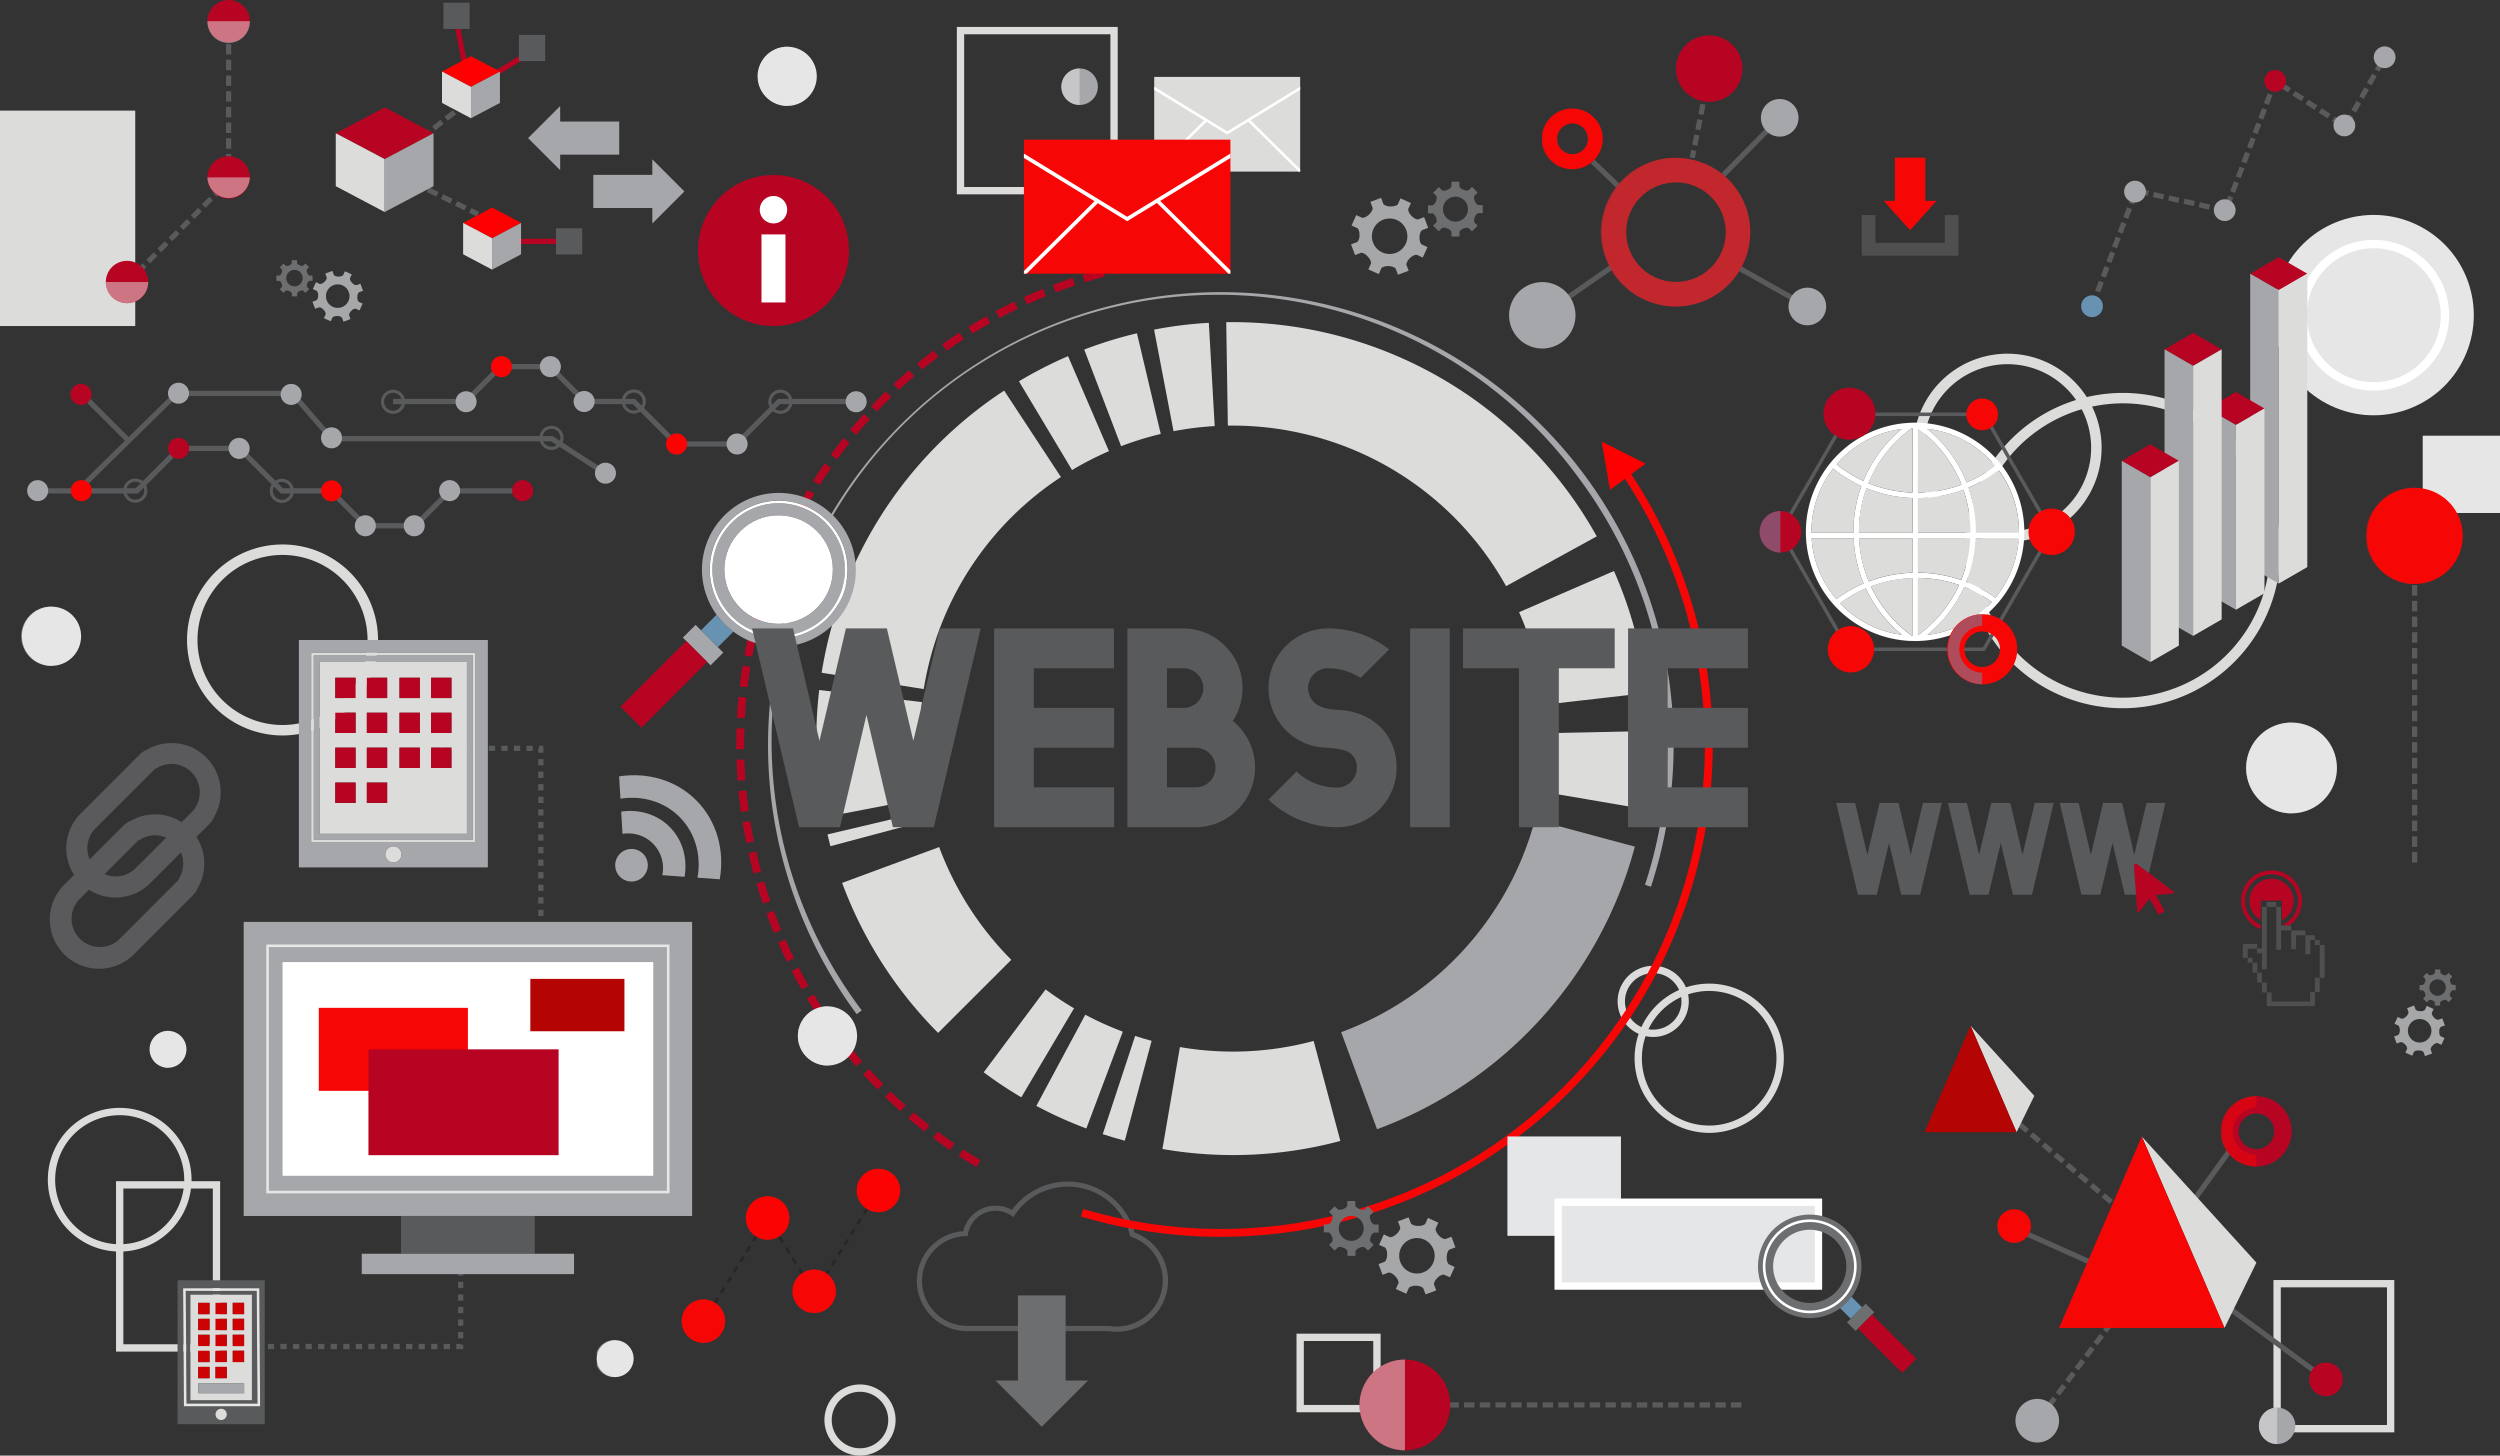 <svg xmlns="http://www.w3.org/2000/svg" xmlns:xlink="http://www.w3.org/1999/xlink" viewBox="0 0 1700 989.81"><rect x="0" y="0" width="1700" height="989.81" fill="#333333" stroke="none"/><defs><style>.cls-1{fill:none;}.cls-2{isolation:isolate;}.cls-3{fill:#dcdcdb;}.cls-4{fill:#b70422;}.cls-5{fill:#a6a7aa;}.cls-6{fill:#e6e6e6;}.cls-7{fill:#595a5c;}.cls-8{fill:#272525;}.cls-9{fill:#5a595b;}.cls-10{fill:#f70606;}.cls-11{fill:red;}.cls-12{fill:#e5e6e7;}.cls-13{fill:#fff;}.cls-14{opacity:0.5;mix-blend-mode:multiply;}.cls-15{clip-path:url(#clip-path);}.cls-16{clip-path:url(#clip-path-2);}.cls-17{fill:#6892b2;}.cls-18{clip-path:url(#clip-path-3);}.cls-19{clip-path:url(#clip-path-4);}.cls-20{clip-path:url(#clip-path-5);}.cls-21{clip-path:url(#clip-path-6);}.cls-22{clip-path:url(#clip-path-7);}.cls-23{fill:#6d6e70;}.cls-24{fill:#b50404;}.cls-25{fill:#c1272d;}.cls-26{clip-path:url(#clip-path-8);}.cls-27{clip-path:url(#clip-path-9);}.cls-28{fill:#fc0303;}.cls-29{fill:#a5a7a9;}.cls-30{fill:#4f4f50;}.cls-31{fill:#ce0202;}.cls-32{clip-path:url(#clip-path-10);}.cls-33{clip-path:url(#clip-path-11);}.cls-34{clip-path:url(#clip-path-12);}.cls-35{clip-path:url(#clip-path-13);}.cls-36{clip-path:url(#clip-path-14);}.cls-37{clip-path:url(#clip-path-15);}.cls-38{clip-path:url(#clip-path-16);}.cls-39{clip-path:url(#clip-path-17);}.cls-40{clip-path:url(#clip-path-18);}.cls-41{clip-path:url(#clip-path-19);}.cls-42{clip-path:url(#clip-path-20);}.cls-43{clip-path:url(#clip-path-21);}</style><clipPath id="clip-path"><rect class="cls-1" x="1609.27" y="331.72" width="32.68" height="65.36"/></clipPath><clipPath id="clip-path-2"><rect class="cls-1" x="1196.54" y="347.51" width="14.11" height="28.22"/></clipPath><clipPath id="clip-path-3"><rect class="cls-1" x="1379.39" y="345.88" width="15.74" height="31.48"/></clipPath><clipPath id="clip-path-4"><rect class="cls-1" x="1239.99" y="263.65" width="17.66" height="35.32"/></clipPath><clipPath id="clip-path-5"><rect class="cls-1" x="1337.12" y="270.97" width="10.77" height="21.55"/></clipPath><clipPath id="clip-path-6"><rect class="cls-1" x="1324.06" y="417.67" width="23.83" height="47.67"/></clipPath><clipPath id="clip-path-7"><rect class="cls-1" x="1242.84" y="425.76" width="15.74" height="31.48"/></clipPath><clipPath id="clip-path-8"><rect class="cls-1" x="1048.68" y="73.83" width="20.6" height="41.19"/></clipPath><clipPath id="clip-path-9"><rect class="cls-1" x="1510.47" y="745.42" width="23.89" height="47.79"/></clipPath><clipPath id="clip-path-10"><rect class="cls-1" x="721.73" y="46.57" width="12.4" height="24.8"/></clipPath><clipPath id="clip-path-11"><rect class="cls-1" x="1536.03" y="957.15" width="12.4" height="24.8"/></clipPath><clipPath id="clip-path-12"><rect class="cls-1" x="1527.4" y="491.35" width="30.87" height="61.72"/></clipPath><clipPath id="clip-path-13"><rect class="cls-1" x="924.47" y="924.5" width="30.87" height="61.72"/></clipPath><clipPath id="clip-path-14"><rect class="cls-1" x="141.06" y="120.61" width="28.81" height="14.41"/></clipPath><clipPath id="clip-path-15"><rect class="cls-1" x="141.06" y="14.4" width="28.81" height="14.41"/></clipPath><clipPath id="clip-path-16"><rect class="cls-1" x="71.97" y="191.77" width="28.81" height="14.41"/></clipPath><clipPath id="clip-path-17"><rect class="cls-1" x="542.56" y="684.3" width="20.13" height="40.25"/></clipPath><clipPath id="clip-path-18"><rect class="cls-1" x="515.15" y="31.74" width="20.13" height="40.25"/></clipPath><clipPath id="clip-path-19"><rect class="cls-1" x="14.9" y="412.52" width="20.13" height="40.25"/></clipPath><clipPath id="clip-path-20"><rect class="cls-1" x="405.82" y="911.34" width="12.53" height="25.05"/></clipPath><clipPath id="clip-path-21"><rect class="cls-1" x="101.71" y="701.02" width="12.53" height="25.05"/></clipPath></defs><g class="cls-2"><g id="Layer_2" data-name="Layer 2"><g id="Objects"><path class="cls-3" d="M1162.26,770.35A50.74,50.74,0,1,1,1213,719.61,50.8,50.8,0,0,1,1162.26,770.35Zm0-96.5A45.76,45.76,0,1,0,1208,719.61,45.81,45.81,0,0,0,1162.26,673.85Z"/><path class="cls-3" d="M1124.18,705.14a24.2,24.2,0,1,1,24.2-24.2A24.22,24.22,0,0,1,1124.18,705.14Zm0-43.41a19.21,19.21,0,1,0,19.22,19.21A19.23,19.23,0,0,0,1124.18,661.73Z"/><path class="cls-4" d="M664,793.57c-4.07-2.42-8.14-5-12.1-7.54l2.92-4.47c3.89,2.54,7.9,5,11.91,7.43Zm-18-11.5c-3.91-2.68-7.81-5.47-11.6-8.3l3.2-4.28c3.73,2.79,7.57,5.54,11.42,8.17Zm-17.26-12.64c-3.73-2.92-7.46-6-11.06-9l3.47-4.06c3.54,3,7.21,6,10.88,8.9ZM612.3,755.69c-3.54-3.16-7-6.43-10.45-9.74l3.72-3.83c3.34,3.25,6.8,6.48,10.28,9.58Zm-15.53-14.78c-3.32-3.37-6.62-6.87-9.8-10.38l4-3.58c3.12,3.46,6.37,6.9,9.64,10.22Zm-14.53-15.74c-3.1-3.58-6.16-7.28-9.11-11l4.19-3.32c2.89,3.65,5.91,7.29,9,10.82Zm-13.49-16.64c-2.86-3.77-5.68-7.66-8.37-11.55l4.38-3c2.66,3.83,5.43,7.65,8.25,11.37Zm-12.38-17.47c-2.61-3.94-5.17-8-7.62-12.06l4.58-2.76c2.4,4,4.92,8,7.49,11.88Zm-11.23-18.22c-2.36-4.1-4.65-8.32-6.83-12.53l4.74-2.45c2.14,4.14,4.4,8.29,6.72,12.33Zm-10-18.9c-2.08-4.24-4.11-8.6-6-12.93l4.88-2.15c1.88,4.27,3.87,8.55,5.92,12.73Zm-8.82-19.5c-1.81-4.37-3.55-8.84-5.17-13.29l5-1.83c1.6,4.37,3.31,8.78,5.1,13.08Zm-7.55-20c-1.53-4.48-3-9-4.33-13.59l5.13-1.51c1.31,4.46,2.74,9,4.25,13.37ZM512.45,594c-1.24-4.57-2.4-9.23-3.45-13.84l5.21-1.18c1,4.54,2.17,9.12,3.39,13.61Zm-5-20.81c-.94-4.64-1.81-9.36-2.56-14l5.27-.85c.74,4.6,1.59,9.25,2.53,13.81Zm-3.62-21.08c-.65-4.68-1.21-9.45-1.66-14.16l5.31-.51c.45,4.64,1,9.33,1.64,13.94Zm-2.27-21.25c-.35-4.72-.6-9.51-.75-14.24l5.33-.17c.15,4.65.4,9.36.75,14Zm-.91-21.37c0-1.17,0-2.34,0-3.51,0-3.57.05-7.19.17-10.75l5.33.17c-.11,3.51-.17,7.07-.17,10.58,0,1.15,0,2.3,0,3.45Zm5.8-21.1-5.33-.29c.25-4.72.61-9.51,1.07-14.22l5.31.52C507.09,479,506.74,483.72,506.49,488.37Zm1.8-21-5.3-.63c.56-4.7,1.22-9.45,2-14.12l5.27.86C509.5,458.1,508.84,462.78,508.29,467.4Zm3.15-20.8-5.25-1c.86-4.66,1.83-9.35,2.89-14l5.2,1.2C513.24,437.39,512.29,442,511.44,446.6ZM515.92,426l-5.17-1.31c1.15-4.58,2.43-9.21,3.78-13.75l5.11,1.53C518.31,417,517.06,421.52,515.92,426Zm5.8-20.23-5.08-1.63c1.45-4.5,3-9,4.65-13.48l5,1.85C524.69,396.92,523.14,401.38,521.72,405.81ZM528.8,386l-5-2c1.73-4.39,3.58-8.82,5.5-13.15l4.88,2.17C532.33,377.32,530.51,381.67,528.8,386Zm8.33-19.32-4.83-2.27c2-4.27,4.14-8.57,6.33-12.77l4.73,2.47C541.21,358.24,539.11,362.47,537.13,366.68Zm9.55-18.76L542,345.35c2.29-4.16,4.68-8.31,7.13-12.35l4.56,2.76C551.28,339.74,548.92,343.83,546.68,347.92Zm10.7-18.13-4.51-2.86c2.54-4,5.19-8,7.89-11.88l4.38,3.05C562.49,321.92,559.87,325.85,557.38,329.79Zm11.84-17.43-4.32-3.14c2.79-3.83,5.7-7.66,8.65-11.37l4.18,3.33C574.83,304.82,572,308.59,569.22,312.36Zm12.94-16.65-4.1-3.41c3-3.64,6.17-7.27,9.35-10.78l4,3.58C588.24,288.56,585.14,292.13,582.16,295.71Zm14-15.77-3.88-3.67c3.25-3.44,6.63-6.86,10-10.15L606,270C602.67,273.19,599.35,276.55,596.15,279.94Zm15-14.83-3.63-3.91c3.47-3.23,7-6.42,10.66-9.49l3.46,4.06C618.06,258.79,614.53,261.93,611.11,265.11ZM627,251.27l-3.37-4.14c3.66-3,7.45-5.94,11.25-8.78l3.19,4.28C634.33,245.42,630.61,248.33,627,251.27Zm16.75-12.78-3.11-4.35c3.86-2.75,7.82-5.45,11.79-8l2.92,4.48C651.44,233.12,647.54,235.78,643.75,238.49Zm17.52-11.68-2.81-4.54c4-2.49,8.15-4.94,12.28-7.26l2.62,4.65C669.3,222,665.23,224.35,661.27,226.81Zm18.24-10.53L677,211.57c4.17-2.23,8.45-4.41,12.72-6.46l2.32,4.81C687.83,211.94,683.62,214.08,679.51,216.28Zm18.87-9.34-2.21-4.86c4.31-2,8.71-3.86,13.1-5.64l2,4.94C707,203.14,702.62,205,698.38,206.94Zm19.43-8.13-1.9-5c4.42-1.69,8.94-3.3,13.43-4.8l1.69,5.06C726.61,195.57,722.16,197.16,717.81,198.81Zm19.9-6.86-1.58-5.1c4.52-1.4,9.13-2.73,13.71-3.94l1.37,5.17C746.7,189.27,742.16,190.57,737.71,192Zm20.3-5.59-1.25-5.19c4.6-1.11,9.28-2.14,13.93-3.06l1,5.24C767.15,184.25,762.54,185.26,758,186.36Z"/><path class="cls-5" d="M582.54,689.62a307.95,307.95,0,1,1,552.11-229.36,310.57,310.57,0,0,1-12,142.73l-4.05-1.33a306.18,306.18,0,0,0,11.82-140.76,301.91,301.91,0,0,0-19.3-69.66,305.29,305.29,0,0,0-36.73-65.06A303.65,303.65,0,1,0,586,687.08Z"/><rect class="cls-6" x="1647.45" y="296.28" width="52.55" height="52.55"/><rect class="cls-6" x="1650.69" y="299.52" width="46.07" height="46.07"/><path class="cls-7" d="M1643.73,586.53h-3.56v-7.12h3.56Zm0-10.68h-3.56v-7.11h3.56Zm0-10.67h-3.56v-7.12h3.56Zm0-10.68h-3.56v-7.12h3.56Zm0-10.68h-3.56V536.7h3.56Zm0-10.67h-3.56V526h3.56Zm0-10.68h-3.56v-7.12h3.56Zm0-10.68h-3.56v-7.12h3.56Zm0-10.68h-3.56V494h3.56Zm0-10.67h-3.56v-7.12h3.56Zm0-10.68h-3.56v-7.12h3.56Zm0-10.68h-3.56V462h3.56Zm0-10.67h-3.56v-7.12h3.56Zm0-10.68h-3.56v-7.12h3.56Zm0-10.68h-3.56v-7.12h3.56Zm0-10.68h-3.56v-7.11h3.56Zm0-10.67h-3.56v-7.12h3.56Zm0-10.68h-3.56V397.9h3.56Zm0-10.68h-3.56v-7.12h3.56Zm0-10.67h-3.56v-7.12h3.56Z"/><path class="cls-7" d="M1184.19,957.14h-7.12v-3.56h7.12Zm-10.68,0h-7.12v-3.56h7.12Zm-10.68,0h-7.11v-3.56h7.11Zm-10.67,0H1145v-3.56h7.12Zm-10.68,0h-7.12v-3.56h7.12Zm-10.68,0h-7.11v-3.56h7.11Zm-10.67,0H1113v-3.56h7.12Zm-10.68,0h-7.12v-3.56h7.12Zm-10.68,0h-7.12v-3.56h7.12Zm-10.68,0H1081v-3.56h7.11Zm-10.67,0h-7.12v-3.56h7.12Zm-10.68,0h-7.12v-3.56h7.12Zm-10.68,0H1049v-3.56h7.11Zm-10.67,0h-7.12v-3.56h7.12Zm-10.68,0h-7.12v-3.56h7.12Zm-10.68,0h-7.12v-3.56H1024Zm-10.68,0h-7.11v-3.56h7.11Zm-10.67,0h-7.12v-3.56h7.12Zm-10.68,0h-7.12v-3.56H992Zm-10.68,0H974.2v-3.56h7.12Z"/><path class="cls-3" d="M584.75,989.81A24.19,24.19,0,1,1,609,965.62,24.22,24.22,0,0,1,584.75,989.81Zm0-43.4A19.21,19.21,0,1,0,604,965.62,19.23,19.23,0,0,0,584.75,946.41Z"/><path class="cls-3" d="M81.39,851.07a48.86,48.86,0,1,1,48.86-48.86A48.92,48.92,0,0,1,81.39,851.07Zm0-92.74a43.88,43.88,0,1,0,43.88,43.88A43.93,43.93,0,0,0,81.39,758.33Z"/><path class="cls-3" d="M1628.12,974h-82.18V870.42h82.18Zm-77.19-5h72.21V875.4h-72.21Z"/><path class="cls-7" d="M1391.44,961.35l-2.84-2.14.74-1,2.85,2.14Zm2.89-3.84-2.85-2.14,4.28-5.69,2.85,2.14Zm6.41-8.53-2.84-2.14,4.28-5.69,2.84,2.14Zm6.42-8.53-2.84-2.14,4.28-5.69,2.84,2.14Zm6.42-8.54-2.84-2.14,4.27-5.69,2.85,2.14Zm6.42-8.53-2.85-2.14,4.28-5.69,2.85,2.14Zm6.42-8.53-2.85-2.14,4.28-5.69,2.85,2.14Zm6.41-8.54-2.84-2.14,4.28-5.68,2.84,2.13Zm6.42-8.53-2.84-2.14,4.28-5.69,2.84,2.14Zm6.42-8.53-2.84-2.14,4.28-5.69,2.84,2.14Zm6.42-8.54-2.85-2.13,4.28-5.69,2.85,2.14Zm6.42-8.53-2.85-2.14,4.28-5.69,2.85,2.14Zm6.42-8.53-2.85-2.14,4.28-5.69,2.84,2.14Zm6.41-8.53L1468.5,853l4.28-5.69,2.84,2.14Zm6.42-8.54-2.84-2.14,4.28-5.68,2.84,2.13Zm6.42-8.53-2.85-2.14,4.28-5.69,2.85,2.14Z"/><path class="cls-7" d="M1483.35,860.12l-5.43-4.61,2.3-2.71,5.43,4.6Zm-8.15-6.91-5.43-4.6,2.3-2.71,5.43,4.6Zm-8.14-6.9-5.43-4.6,2.3-2.72,5.43,4.6Zm-8.15-6.9-5.43-4.61,2.3-2.71,5.43,4.6Zm-8.15-6.91-5.43-4.6,2.31-2.71,5.43,4.6Zm-8.14-6.9-5.43-4.6,2.3-2.72,5.43,4.6Zm-8.15-6.9-5.43-4.61,2.31-2.71,5.43,4.6Zm-8.14-6.91-5.43-4.6,2.3-2.72,5.43,4.61Zm-8.15-6.9-5.43-4.6,2.31-2.72,5.43,4.6ZM1410,798l-5.43-4.61,2.3-2.71,5.43,4.6Zm-8.15-6.91-5.43-4.6,2.31-2.72,5.43,4.61Zm-8.14-6.9-5.43-4.6,2.3-2.72,5.43,4.6Zm-8.15-6.91-5.43-4.6,2.3-2.71,5.43,4.6Zm-8.14-6.9-5.43-4.6,2.3-2.72,5.43,4.61Zm-8.15-6.9-5.43-4.61,2.3-2.71,5.43,4.6Zm-8.14-6.91-1-.8,2.3-2.71,1,.8Z"/><rect class="cls-7" x="1514.92" y="809.37" width="3.56" height="161.4" transform="translate(-99.82 1582.51) rotate(-53.59)"/><rect class="cls-7" x="1421.15" y="801.54" width="3.56" height="114.81" transform="translate(57.74 1806.99) rotate(-65.89)"/><rect class="cls-7" x="1427.58" y="823.22" width="115.97" height="3.56" transform="translate(-53.24 1545.83) rotate(-54.15)"/><path class="cls-3" d="M760.05,132.14H650.65V18.31h109.4Zm-104.42-5h99.44V23.29H655.63Z"/><path class="cls-3" d="M938.82,960.34h-57.2V906.89h57.2Zm-52.21-5h47.22V911.87H886.61Z"/><path class="cls-3" d="M149.7,919.08H78.9V803.23h70.8Zm-65.82-5h60.84V808.21H83.88Z"/><path class="cls-3" d="M192.13,500.12a64.94,64.94,0,1,1,64.93-64.94A65,65,0,0,1,192.13,500.12Zm0-122.76a57.82,57.82,0,1,0,57.81,57.82A57.89,57.89,0,0,0,192.13,377.36Z"/><path class="cls-3" d="M1443.32,481.6a107.21,107.21,0,1,1,104.45-132.1h0a107.18,107.18,0,0,1-79.38,129.14A108.27,108.27,0,0,1,1443.32,481.6Zm.38-207.33a101,101,0,0,0-23.41,2.77,100.06,100.06,0,1,0,120.56,74.11h0a100.18,100.18,0,0,0-97.15-76.88Z"/><path class="cls-3" d="M1365.12,368.51a64,64,0,1,1,62.23-78.83h0a64,64,0,0,1-62.23,78.83Zm.11-120.86a56.88,56.88,0,1,0,55.19,43.68h0a56.91,56.91,0,0,0-55.19-43.68Z"/><path class="cls-7" d="M369.58,665.63H366v-4.28h3.55Zm0-8.55H366v-4.27h3.55Zm0-8.54H366v-4.27h3.55Zm0-8.54H366v-4.27h3.55Zm0-8.54H366v-4.27h3.55Zm0-8.54H366v-4.27h3.55Zm0-8.54H366V610.1h3.55Zm0-8.55H366v-4.27h3.55Zm0-8.54H366V593h3.55Zm0-8.54H366v-4.27h3.55Zm0-8.54H366v-4.27h3.55Zm0-8.54H366V567.4h3.55Zm0-8.55H366v-4.27h3.55Zm0-8.54H366v-4.27h3.55Zm0-8.54H366v-4.27h3.55Zm0-8.54H366v-4.27h3.55Zm0-8.54H366v-4.27h3.55Zm0-8.54H366v-4.27h3.55Zm0-8.55H366v-3h.51v-1.78h3Zm-7.31-1.23H358v-3.55h4.27Zm-8.54,0h-4.27v-3.55h4.27Zm-8.54,0h-4.27v-3.55h4.27Zm-8.54,0h-4.27v-3.55h4.27Zm-8.54,0h-4.27v-3.55h4.27Zm-8.55,0h-4.27v-3.55h4.27Zm-8.54,0h-4.27v-3.55H311Zm-8.54,0h-4.27v-3.55h4.27Zm-8.54,0h-4.27v-3.55h4.27Z"/><path class="cls-7" d="M315.05,917.39h-4.78v-3.56h3v.51h1.78Zm-9.06,0h-4.27v-3.56H306Zm-8.54,0h-4.27v-3.56h4.27Zm-8.54,0h-4.27v-3.56h4.27Zm-8.54,0H276.1v-3.56h4.27Zm-8.54,0h-4.27v-3.56h4.27Zm-8.54,0H259v-3.56h4.28Zm-8.55,0h-4.27v-3.56h4.27Zm-8.54,0h-4.27v-3.56h4.27Zm-8.54,0h-4.27v-3.56h4.27Zm-8.54,0h-4.27v-3.56h4.27Zm-8.54,0h-4.27v-3.56h4.27Zm-8.54,0h-4.28v-3.56H212Zm-8.55,0h-4.27v-3.56h4.27Zm-8.54,0h-4.27v-3.56H195Zm-8.54,0h-4.27v-3.56h4.27Zm-8.54,0H173.6v-3.56h4.27Zm-8.54,0h-4.27v-3.56h4.27Zm-8.55,0h-4.27v-3.56h4.27Zm154.27-7.32h-3.56V905.8h3.56Zm0-8.54h-3.56v-4.27h3.56Zm0-8.54h-3.56v-4.27h3.56Zm0-8.54h-3.56v-4.27h3.56Zm0-8.54h-3.56v-4.27h3.56Zm0-8.55h-3.56v-4.27h3.56Zm0-8.54h-3.56v-4.27h3.56Zm0-8.54h-3.56V846h3.56Zm0-8.54h-3.56v-4.27h3.56Z"/><path class="cls-7" d="M759.48,905.62a34.39,34.39,0,0,1-5.6-.46H656.71a3.59,3.59,0,0,1-.47,0,34.29,34.29,0,0,1-32.82-34A34.06,34.06,0,0,1,655,837.19a22.65,22.65,0,0,1,33.13-14.43,47.07,47.07,0,0,1,83.38,15.35,34.83,34.83,0,0,1-12,67.51Zm-5.45-4h.15l.14,0a31.28,31.28,0,0,0,15.16-60.47l-.92-.31-.24-1a43.44,43.44,0,0,0-78.19-13.75l-1,1.47-1.48-1a19.09,19.09,0,0,0-29.43,12.56l-.24,1.43-1.46,0A30.51,30.51,0,0,0,627,871.13a30.71,30.71,0,0,0,29.48,30.45l.24,0Z"/><rect class="cls-7" x="1089.79" y="106.15" width="3.56" height="23.87" transform="translate(251.02 824.44) rotate(-46.22)"/><path class="cls-7" d="M1152.49,107.7,1149,107l1-5.07,3.49.7Zm1.71-8.56-3.48-.7,1.39-7,3.49.7Zm2.1-10.47-3.49-.7,1.4-7,3.49.7Zm2.1-10.47-3.49-.7,1.4-7,3.49.7Zm2.1-10.47L1157,67l1.4-7,3.49.7Zm2.1-10.47-3.49-.7,1.39-7,3.49.7Z"/><rect class="cls-7" x="1163.77" y="97.76" width="54.56" height="3.56" transform="translate(284.41 878.33) rotate(-45.44)"/><rect class="cls-7" x="1200.78" y="163.24" width="3.56" height="60.58" transform="translate(443.66 1146.26) rotate(-60.6)"/><rect class="cls-7" x="1043.1" y="194.73" width="62.66" height="3.56" transform="translate(79.46 647.12) rotate(-34.73)"/><rect class="cls-1" x="1089.13" y="107.35" width="50.53" height="101.05"/><rect class="cls-8" x="552.22" y="877.12" width="1.78" height="2.14" transform="translate(-380.62 425.1) rotate(-31.91)"/><path class="cls-8" d="M549.53,874.12l-2.27-3.64,1.51-.94,2.27,3.64ZM545,866.85l-2.26-3.63,1.51-.94,2.26,3.63Zm-4.53-7.27L538.21,856l1.51-.94,2.26,3.63ZM536,852.32l-2.26-3.63,1.51-1,2.26,3.64Zm-4.53-7.27-2.26-3.63,1.51-.94,2.26,3.63Zm-4.52-7.26-2.27-3.64,1.51-.94,2.27,3.63Z"/><rect class="cls-8" x="521.67" y="828.08" width="1.78" height="2.14" transform="translate(-359.33 401.57) rotate(-31.91)"/><rect class="cls-8" x="477.8" y="896.59" width="2.14" height="1.78" transform="matrix(0.53, -0.85, 0.85, 0.53, -536.1, 829.48)"/><path class="cls-8" d="M482.37,893.54l-1.51-.94,2.18-3.5,1.51.94Zm4.36-7-1.51-.94,2.18-3.5,1.51.94Zm4.37-7-1.52-.95,2.19-3.5,1.51.94Zm4.36-7-1.51-.94,2.18-3.5,1.51.94Zm4.36-7-1.51-.94,2.18-3.5L502,862Zm4.36-7-1.51-.94,2.18-3.5,1.51.94Zm4.36-7-1.51-.94,2.18-3.51,1.51.94Zm4.36-7-1.51-.94,2.18-3.5,1.51.94Zm4.36-7-1.51-.94,2.18-3.5,1.51.94Z"/><rect class="cls-8" x="520.36" y="828.25" width="2.14" height="1.78" transform="translate(-458.03 833.42) rotate(-58.09)"/><rect class="cls-8" x="553.17" y="877.88" width="2.14" height="1.78" transform="translate(-484.7 884.61) rotate(-58.08)"/><path class="cls-8" d="M557.74,874.84l-1.51-.94,2.18-3.51,1.51.94Zm4.36-7-1.51-.94,2.18-3.5,1.51.94Zm4.36-7-1.51-.94,2.18-3.5,1.51.94Zm4.36-7-1.51-.94,2.18-3.5,1.51.94Zm4.36-7-1.51-.94,2.18-3.5,1.51.94Zm4.36-7-1.51-1,2.18-3.5,1.51.94Zm4.36-7-1.51-.94,2.18-3.5,1.52.94Zm4.37-7-1.51-.94,2.18-3.5,1.51.94Zm4.36-7-1.51-.94,2.18-3.5,1.51.94Z"/><rect class="cls-8" x="595.73" y="809.55" width="2.14" height="1.78" transform="translate(-406.64 888.5) rotate(-58.08)"/><polygon class="cls-7" points="282.98 359.3 247.97 359.3 224.25 335.59 190.93 335.59 162.02 306.68 122.61 306.68 93.7 335.59 23.04 335.59 23.04 332.03 92.22 332.03 121.13 303.12 163.49 303.12 192.4 332.03 225.73 332.03 249.44 355.74 281.5 355.74 305.22 332.03 355.37 332.03 355.37 335.59 306.69 335.59 282.98 359.3"/><path class="cls-7" d="M92,341.85a8.21,8.21,0,1,1,8.21-8.21A8.21,8.21,0,0,1,92,341.85Zm0-14.28a6.08,6.08,0,1,0,6.08,6.07A6.09,6.09,0,0,0,92,327.57Z"/><path class="cls-7" d="M191.66,342a8.21,8.21,0,1,1,8.21-8.21A8.23,8.23,0,0,1,191.66,342Zm0-14.29a6.08,6.08,0,1,0,6.07,6.08A6.08,6.08,0,0,0,191.66,327.73Z"/><polygon class="cls-7" points="501.53 303.71 459.18 303.71 430.27 274.8 396.94 274.8 373.23 251.09 341.17 251.09 317.45 274.8 267.3 274.8 267.3 271.25 315.98 271.25 339.69 247.53 374.7 247.53 398.41 271.25 431.74 271.25 460.65 300.15 500.06 300.15 528.97 271.25 584.75 271.25 584.75 274.8 530.44 274.8 501.53 303.71"/><path class="cls-7" d="M530.69,281.39a8.21,8.21,0,1,1,8.21-8.2A8.21,8.21,0,0,1,530.69,281.39Zm0-14.28a6.08,6.08,0,1,0,6.08,6.08A6.09,6.09,0,0,0,530.69,267.11Z"/><path class="cls-7" d="M431,281.23a8.21,8.21,0,1,1,8.2-8.21A8.22,8.22,0,0,1,431,281.23ZM431,267a6.08,6.08,0,1,0,6.07,6.07A6.09,6.09,0,0,0,431,267Z"/><polygon class="cls-7" points="56.55 332.48 54.06 329.94 119.5 265.75 199.62 265.75 226.27 296.53 375.73 296.53 412.67 320.46 410.74 323.44 374.68 300.09 224.64 300.09 197.99 269.31 120.95 269.31 56.55 332.48"/><rect class="cls-7" x="69.2" y="261.02" width="3.56" height="44.35" transform="translate(-179.46 133.14) rotate(-45)"/><path class="cls-9" d="M78.51,610.3a33.44,33.44,0,0,1-23.65-57.1c.34-.34.7-.68,1.09-1,.24-.27.49-.53.74-.79L95,513.07a15.32,15.32,0,0,1,4.89-3.29A33.46,33.46,0,0,1,145.6,555.5a15.42,15.42,0,0,1-3.3,4.88L104,598.69c-.25.25-.52.49-.79.73-.36.4-.7.76-1,1.1A33.36,33.36,0,0,1,78.51,610.3Zm38.14-90.81a19.2,19.2,0,0,0-9.93,2.78l-.58.35-.63.24a1,1,0,0,0-.45.28l-38.31,38.3-.09.1-.39.5-.47.42c-.34.3-.63.56-.88.81A19.22,19.22,0,0,0,92.1,590.45c.25-.25.51-.53.82-.88l.42-.47.49-.39.1-.09,38.31-38.3a1.37,1.37,0,0,0,.28-.45l.23-.63.35-.58a19.24,19.24,0,0,0-16.45-29.17Z"/><path class="cls-9" d="M67.31,658.75a33.44,33.44,0,0,1-23.66-57.09c.34-.34.7-.68,1.09-1,.24-.28.49-.54.74-.79l38.3-38.31a15.49,15.49,0,0,1,4.89-3.29A33.46,33.46,0,0,1,134.39,604a15.35,15.35,0,0,1-3.3,4.89l-38.3,38.3c-.25.25-.51.5-.79.74s-.7.75-1,1.09A33.35,33.35,0,0,1,67.31,658.75ZM105.44,568a19.11,19.11,0,0,0-9.93,2.78l-.58.35-.63.23a1.28,1.28,0,0,0-.45.28l-38.3,38.3-.1.11-.39.49-.47.42q-.51.45-.87.81A19.22,19.22,0,0,0,80.9,638.9c.24-.24.5-.52.81-.87l.42-.47.49-.4.1-.08L121,598.77a1.28,1.28,0,0,0,.28-.45l.23-.63.35-.58A19.23,19.23,0,0,0,105.44,568Z"/><rect class="cls-4" x="352.71" y="162.36" width="25.36" height="3.56"/><rect class="cls-4" x="311.86" y="14.1" width="3.56" height="34.83" transform="translate(-0.43 58.41) rotate(-10.63)"/><rect class="cls-4" x="331.33" y="41.09" width="34.59" height="3.56" transform="translate(28.62 187.69) rotate(-31.36)"/><path class="cls-7" d="M324.14,147.18,319,144.65l1.57-3.19L325.7,144Zm-8.36-4.09-6.4-3.13,1.57-3.19,6.39,3.12Zm-9.6-4.69-6.39-3.13,1.57-3.2,6.39,3.13Zm-9.59-4.69-6.39-3.13,1.56-3.2,6.4,3.13ZM287,129l-6.39-3.13,1.56-3.19,6.4,3.13Z"/><path class="cls-7" d="M287.64,95.24l-2.19-2.81,5.61-4.38,2.19,2.81Zm8.42-6.57-2.19-2.81,5.61-4.38,2.19,2.81Zm8.41-6.57-2.19-2.81,5.61-4.38,2.19,2.81Z"/><path class="cls-7" d="M157.24,111.8h-3.55v-7.12h3.55Zm0-10.68h-3.55V94h3.55Zm0-10.67h-3.55V83.33h3.55Zm0-10.68h-3.55V72.65h3.55Zm-3.55-10.68V62h3.55v7.12Zm3.55-10.68h-3.55V51.3h3.55Zm0-10.67h-3.55V40.62h3.55Zm0-10.68h-3.55V29.94h3.55Zm0-10.68h-3.55V19.26h3.55Zm0-10.67h-3.55V12.65h3.55Z"/><path class="cls-7" d="M86.94,194.19l-2.52-2.52,5-5L92,189.15Zm7.55-7.55L92,184.12l5-5,2.52,2.51Zm7.55-7.55-2.52-2.52,5-5,2.52,2.51Zm7.55-7.55L107.07,169l5-5,2.52,2.51Zm7.54-7.55-2.51-2.52,5-5,2.52,2.51Zm7.55-7.55-2.51-2.52,5-5,2.52,2.51Zm7.55-7.55-2.51-2.52,5-5,2.52,2.51Zm7.55-7.55-2.51-2.52,5-5,2.52,2.51Zm7.55-7.55-2.51-2.52,5-5,2.52,2.51Zm7.55-7.55-2.51-2.52,2.16-2.16,2.52,2.52Z"/><path class="cls-7" d="M1424.24,208.87l-3.33-1.27,2.55-6.65,3.33,1.28Zm3.82-10-3.32-1.27,2.54-6.65,3.33,1.28Zm3.82-10-3.32-1.27,2.55-6.65,3.32,1.28Zm3.82-10-3.32-1.27,2.55-6.65,3.32,1.28Zm3.82-10-3.32-1.27,2.55-6.65,3.32,1.28Zm3.83-10-3.33-1.27,2.55-6.65,3.32,1.28Zm3.82-10-3.33-1.27,2.55-6.65,3.33,1.28Zm65.3-3.91-6.94-1.59.79-3.47,6.94,1.59Zm-10.41-2.39-6.94-1.59.8-3.47,6.94,1.59Zm14-1.6-3.32-1.27,2.55-6.65,3.32,1.28Zm-24.38-.79-6.93-1.59.79-3.47,6.94,1.59ZM1451,139.08l-3.32-1.27,2.54-6.65,3.33,1.28Zm30.26-1.11-6.94-1.59.79-3.47,6.94,1.6Zm-10.41-2.38-6.94-1.6.8-3.46,6.94,1.59Zm-10.41-2.39-6.93-1.59.79-3.47,6.94,1.59Zm59.42-2-3.32-1.27,2.55-6.65,3.32,1.28Zm3.82-10-3.32-1.27,2.55-6.65,3.32,1.28Zm3.83-10-3.33-1.27,2.55-6.65,3.32,1.28Zm3.82-10L1528,100l2.55-6.65,3.32,1.28Zm3.82-10L1531.81,90l2.55-6.65,3.32,1.28Zm56.5-4.94-6-3.91,2-3,6,3.9Zm5-.53-3.09-1.77,3.55-6.18,3.08,1.77ZM1539,81.33l-3.33-1.27,2.55-6.65,3.33,1.28Zm43.75-.83-6-3.9,2-3,6,3.91ZM1602,76.57l-3.08-1.77,3.54-6.18,3.08,1.77Zm-28.21-1.92-6-3.91,2-3,6,3.9Zm-31-3.29-3.32-1.27,2.54-6.65,3.33,1.28Zm22.07-2.57-6-3.9,2-3,6,3.91Zm42.46-1.49-3.09-1.77,3.54-6.17,3.09,1.77Zm-51.39-4.36-6-3.9,2-3,5.95,3.9Zm-9.32-1.55-3.32-1.27,2.18-5.71,2.64-.85.84.55-.86,1.3.71.27Zm66-3.35-3.09-1.77,3.54-6.17,3.09,1.77Zm5.31-9.26L1614.84,47l3.54-6.17,3.09,1.77Z"/><path class="cls-10" d="M830.41,841.05q-10.41,0-20.8-.64a336.89,336.89,0,0,1-74.55-13.17l1.52-5.12a330.43,330.43,0,0,0,148,9.11,329,329,0,0,0,210.21-520.15l4.29-3.17a334.11,334.11,0,0,1-70.21,467.67A336.19,336.19,0,0,1,959.64,815a332.83,332.83,0,0,1-129.23,26Z"/><polygon class="cls-11" points="1094.79 333.12 1089.17 300.29 1118.9 315.3 1094.79 333.12"/><rect class="cls-3" y="75.22" width="91.97" height="146.49"/><rect class="cls-12" x="1025.05" y="772.79" width="77.2" height="67.58"/><rect class="cls-3" x="784.86" y="52.29" width="99.25" height="64.41"/><polygon class="cls-13" points="834.49 91.47 784.87 61.08 784.87 58.97 834.49 89.35 884.11 58.97 884.11 61.08 834.49 91.47"/><polygon class="cls-13" points="784.87 116.7 784.87 115.43 819.73 80.93 821.01 82.22 786.15 116.7 784.87 116.7"/><polygon class="cls-13" points="884.11 116.7 883.14 116.7 848.28 82.22 849.56 80.93 884.11 115.12 884.11 116.7"/><rect class="cls-12" x="1059.56" y="817.46" width="177.01" height="57.07"/><path class="cls-13" d="M1239.06,877h-182V815h182Zm-177-5h172V820h-172Z"/><path class="cls-3" d="M802.34,712l-11.89,69.32a281.71,281.71,0,0,0,121-5.48l-18.17-68A211.69,211.69,0,0,1,802.34,712Z"/><path class="cls-3" d="M630.16,457.86a212.09,212.09,0,0,1,91.28-133.47l-38.62-58.78A282.22,282.22,0,0,0,561.37,443.2q-1.51,7.13-2.66,14.26l69.44,11.12Q629,463.23,630.16,457.86Z"/><path class="cls-3" d="M711,672.8l-42.09,56.37a281.16,281.16,0,0,0,25.58,17l35.85-60.53A210.08,210.08,0,0,1,711,672.8Z"/><path class="cls-3" d="M638.64,576l-66,24.37a284.73,284.73,0,0,0,65.28,102l49.76-49.71A214.11,214.11,0,0,1,638.64,576Z"/><path class="cls-3" d="M738,690l-33.28,62a280.23,280.23,0,0,0,34,15.35l24.79-65.83A212.4,212.4,0,0,1,738,690Z"/><path class="cls-3" d="M749.86,771.23q7.39,2.43,15,4.46l18.24-67.93q-5.69-1.51-11.21-3.33Z"/><path class="cls-5" d="M912,701.88l24.38,66a283,283,0,0,0,175.33-192.17l-67.93-18.25A212.66,212.66,0,0,1,912,701.88Z"/><path class="cls-3" d="M826,289.74,822,219.51a280.73,280.73,0,0,0-37.23,4.63L798,293.22A211.15,211.15,0,0,1,826,289.74Z"/><path class="cls-3" d="M626.92,477.43l-69.85-8.21a281.16,281.16,0,0,0,3.12,86.57l69.08-13.3A211.57,211.57,0,0,1,626.92,477.43Z"/><path class="cls-3" d="M882.66,294.11a212.31,212.31,0,0,1,141.47,104.46l61.66-33.84A283.62,283.62,0,0,0,833.84,219.08l1.1,70.34A213.36,213.36,0,0,1,882.66,294.11Z"/><path class="cls-3" d="M754.09,306.78l-27.82-64.6a285.35,285.35,0,0,0-33.39,17.11L729,319.64A212.54,212.54,0,0,1,754.09,306.78Z"/><path class="cls-3" d="M631.15,551.22l-68.46,16.19c.63,2.66,1.3,5.32,2,8l68-18.17C632.12,555.22,631.62,553.22,631.15,551.22Z"/><path class="cls-3" d="M737.27,237.7l25.09,65.72a211.64,211.64,0,0,1,26.95-8.32l-16.19-68.46A282.67,282.67,0,0,0,737.27,237.7Z"/><path class="cls-3" d="M1121.44,497.08l-70.33,1.49a214.14,214.14,0,0,1-3.07,39.62l69.32,11.88A283.79,283.79,0,0,0,1121.44,497.08Z"/><path class="cls-3" d="M1049.9,479.23l69.89-8a282.31,282.31,0,0,0-22.29-82.94l-64.53,28A212,212,0,0,1,1049.9,479.23Z"/><path class="cls-10" d="M1642,331.72a32.69,32.69,0,1,0,32.68,32.68A32.69,32.69,0,0,0,1642,331.72Z"/><g class="cls-14"><g class="cls-15"><path class="cls-10" d="M1642,397.09a32.69,32.69,0,1,1,0-65.37Z"/></g></g><path class="cls-7" d="M1349.7,442.7h-93.62l-46.81-81.08,46.81-81.08h93.62l.35.6,46.47,80.48Zm-92.23-2.4h90.85l45.42-78.68-45.42-78.68h-90.85L1212,361.62Z"/><path class="cls-3" d="M1300,432.17l.55,0V393.08a88.19,88.19,0,0,0-28.33,5.64A86.56,86.56,0,0,0,1300,432.17Z"/><path class="cls-3" d="M1268.75,400.1a84.92,84.92,0,0,0-17.55,10.12,70.33,70.33,0,0,0,42,21.4A89.73,89.73,0,0,1,1268.75,400.1Z"/><path class="cls-3" d="M1270.69,395.35a92,92,0,0,1,29.81-5.94V366l-36.35,0A87.21,87.21,0,0,0,1270.69,395.35Z"/><path class="cls-3" d="M1264,361.66c0,.21,0,.43,0,.64l36.46,0V338.61a90.74,90.74,0,0,1-31.35-6.66A87.8,87.8,0,0,0,1264,361.66Z"/><path class="cls-3" d="M1293.24,291.69a70.54,70.54,0,0,0-44.41,24,87.14,87.14,0,0,0,18.26,11.33A89.76,89.76,0,0,1,1293.24,291.69Z"/><path class="cls-3" d="M1270.47,328.51a86.8,86.8,0,0,0,30,6.42V291.14H1300A86.36,86.36,0,0,0,1270.47,328.51Z"/><path class="cls-3" d="M1260.34,361.66a91.5,91.5,0,0,1,5.42-31.18,90.31,90.31,0,0,1-19.25-11.91,70.18,70.18,0,0,0-14.74,43.09c0,.22,0,.44,0,.66l28.58,0C1260.36,362.09,1260.34,361.88,1260.34,361.66Z"/><path class="cls-3" d="M1260.47,366h-28.56a70.18,70.18,0,0,0,16.82,41.49,88.73,88.73,0,0,1,18.55-10.75A90.66,90.66,0,0,1,1260.47,366Z"/><path class="cls-3" d="M1304.17,291.34V335a87,87,0,0,0,29.65-5.46A86.32,86.32,0,0,0,1304.17,291.34Z"/><path class="cls-3" d="M1310.49,431.74a70.49,70.49,0,0,0,43.88-22.46,85.5,85.5,0,0,0-18.75-10.21A89.56,89.56,0,0,1,1310.49,431.74Z"/><path class="cls-3" d="M1343.53,361.66c0,.2,0,.4,0,.6l29.37,0c0-.19,0-.39,0-.58a70.15,70.15,0,0,0-13.92-42,90.42,90.42,0,0,1-20.48,12A92,92,0,0,1,1343.53,361.66Z"/><path class="cls-3" d="M1337,395.68a88.8,88.8,0,0,1,19.76,10.82,70.26,70.26,0,0,0,16-40.58h-29.36A90.91,90.91,0,0,1,1337,395.68Z"/><path class="cls-3" d="M1310.49,291.58a89.61,89.61,0,0,1,26.75,36.57,87.12,87.12,0,0,0,19.48-11.41A70.5,70.5,0,0,0,1310.49,291.58Z"/><path class="cls-3" d="M1339.86,361.66a88.12,88.12,0,0,0-4.78-28.7,90.84,90.84,0,0,1-30.91,5.7v23.62l35.67,0C1339.84,362.06,1339.86,361.86,1339.86,361.66Z"/><path class="cls-3" d="M1332.15,397.8a88.31,88.31,0,0,0-28-4.77v39A86.64,86.64,0,0,0,1332.15,397.8Z"/><path class="cls-3" d="M1339.73,365.94h-35.56v23.41a92,92,0,0,1,29.4,5.05A87.37,87.37,0,0,0,1339.73,365.94Z"/><path class="cls-13" d="M1305.16,287.49l-.26-.2-.13.18c-.81,0-1.62-.06-2.43-.06-1.08,0-2.15,0-3.22.08l-.14-.2-.29.22a74.24,74.24,0,0,0,0,148.31l.29.21.14-.2c1.07,0,2.14.08,3.22.08.81,0,1.62,0,2.43-.06l.13.18.26-.19a74.23,74.23,0,0,0,0-148.35Zm-11.92,4.2a89.76,89.76,0,0,0-26.15,35.36,87.14,87.14,0,0,1-18.26-11.33A70.54,70.54,0,0,1,1293.24,291.69Zm-61.47,70a70.18,70.18,0,0,1,14.74-43.09,90.31,90.31,0,0,0,19.25,11.91,91.5,91.5,0,0,0-5.42,31.18c0,.22,0,.43,0,.64l-28.58,0C1231.78,362.1,1231.77,361.88,1231.77,361.66Zm17,45.82A70.18,70.18,0,0,1,1231.91,366h28.56a90.66,90.66,0,0,0,6.81,30.75A88.73,88.73,0,0,0,1248.73,407.48Zm2.47,2.74a84.92,84.92,0,0,1,17.55-10.12,89.73,89.73,0,0,0,24.49,31.52A70.33,70.33,0,0,1,1251.2,410.22Zm49.3,22-.55,0a86.56,86.56,0,0,1-27.78-33.45,88.19,88.19,0,0,1,28.33-5.64Zm0-42.78a92,92,0,0,0-29.81,5.94,87.21,87.21,0,0,1-6.54-29.37l36.35,0Zm0-27.13-36.46,0c0-.21,0-.43,0-.64a87.8,87.8,0,0,1,5.13-29.71,90.74,90.74,0,0,0,31.35,6.66Zm0-27.35a86.8,86.8,0,0,1-30-6.42A86.36,86.36,0,0,1,1300,291.15h.55Zm3.67-43.59a86.32,86.32,0,0,1,29.65,38.17,87,87,0,0,1-29.65,5.46Zm0,47.32a90.84,90.84,0,0,0,30.91-5.7,88.12,88.12,0,0,1,4.78,28.7c0,.2,0,.4,0,.6l-35.67,0Zm0,27.29h35.56a87.37,87.37,0,0,1-6.16,28.47,92,92,0,0,0-29.4-5.05Zm0,66V393a88.31,88.31,0,0,1,28,4.77A86.64,86.64,0,0,1,1304.17,432Zm6.32-.25a89.56,89.56,0,0,0,25.13-32.67,85.5,85.5,0,0,1,18.75,10.21A70.49,70.49,0,0,1,1310.49,431.74Zm46.3-25.24A88.8,88.8,0,0,0,1337,395.68a90.91,90.91,0,0,0,6.38-29.75h29.36A70.26,70.26,0,0,1,1356.79,406.5Zm16.12-44.84c0,.19,0,.39,0,.58l-29.37,0c0-.2,0-.4,0-.6a92,92,0,0,0-5-30.06,90.42,90.42,0,0,0,20.48-12A70.15,70.15,0,0,1,1372.91,361.66Zm-35.67-33.51a89.61,89.61,0,0,0-26.75-36.57,70.5,70.5,0,0,1,46.23,25.16A87.12,87.12,0,0,1,1337.24,328.15Z"/><circle class="cls-4" cx="1210.65" cy="361.62" r="14.11"/><g class="cls-14"><g class="cls-16"><path class="cls-17" d="M1210.65,375.73a14.11,14.11,0,0,1,0-28.22Z"/></g></g><path class="cls-10" d="M1395.13,345.88a15.75,15.75,0,1,0,15.74,15.74A15.74,15.74,0,0,0,1395.13,345.88Z"/><g class="cls-14"><g class="cls-18"><path class="cls-10" d="M1395.13,377.37a15.75,15.75,0,0,1,0-31.49Z"/></g></g><circle class="cls-10" cx="1258.58" cy="441.5" r="15.74" transform="translate(621.17 1613.11) rotate(-80.78)"/><circle class="cls-4" cx="1257.65" cy="281.31" r="17.66" transform="translate(169.44 971.69) rotate(-45)"/><g class="cls-14"><g class="cls-19"><path class="cls-4" d="M1257.65,299a17.67,17.67,0,0,1,0-35.33Z"/></g></g><path class="cls-10" d="M1347.89,271a10.78,10.78,0,1,0,10.78,10.78A10.77,10.77,0,0,0,1347.89,271Z"/><g class="cls-14"><g class="cls-20"><path class="cls-10" d="M1347.89,292.52a10.78,10.78,0,0,1,0-21.55Z"/></g></g><path class="cls-10" d="M1347.89,417.67a23.84,23.84,0,1,0,23.84,23.84A23.83,23.83,0,0,0,1347.89,417.67Zm0,35.92A12.09,12.09,0,1,1,1360,441.51,12.08,12.08,0,0,1,1347.89,453.59Z"/><g class="cls-14"><g class="cls-21"><path class="cls-17" d="M1347.89,457.45a15.95,15.95,0,0,1,0-31.89v-7.89a23.84,23.84,0,0,0,0,47.67Z"/></g></g><g class="cls-14"><g class="cls-22"><path class="cls-10" d="M1258.58,457.25a15.75,15.75,0,0,1,0-31.49Z"/></g></g><polygon class="cls-23" points="724.63 938.74 724.63 880.86 692.17 880.86 692.17 938.74 676.93 938.74 708.4 970.2 739.87 938.74 724.63 938.74"/><rect class="cls-5" x="165.7" y="626.89" width="304.95" height="199.97"/><rect class="cls-13" x="192.13" y="654.22" width="252.1" height="145.31"/><rect class="cls-10" x="216.77" y="685.33" width="101.4" height="56.44"/><rect class="cls-24" x="360.62" y="665.63" width="63.99" height="35.62"/><rect class="cls-7" x="272.7" y="826.86" width="90.94" height="25.7"/><rect class="cls-5" x="246" y="852.55" width="144.35" height="13.86"/><path class="cls-6" d="M455.28,811.48H181.07V642.26H455.28ZM182.85,809.7H453.5V644H182.85Z"/><rect class="cls-4" x="250.54" y="713.55" width="129.31" height="71.98"/><path class="cls-25" d="M1139.66,107.35a50.53,50.53,0,1,0,50.53,50.52A50.52,50.52,0,0,0,1139.66,107.35Zm0,84.33a33.81,33.81,0,1,1,33.81-33.81A33.81,33.81,0,0,1,1139.66,191.68Z"/><g class="cls-14"><path class="cls-25" d="M1139.66,191.68a33.81,33.81,0,1,1,0-67.61V107.35a50.53,50.53,0,1,0,0,101.05Z"/></g><path class="cls-10" d="M1069.28,73.83a20.6,20.6,0,1,0,20.59,20.6A20.6,20.6,0,0,0,1069.28,73.83Zm0,31a10.44,10.44,0,1,1,10.44-10.43A10.43,10.43,0,0,1,1069.28,104.86Z"/><g class="cls-14"><g class="cls-26"><path class="cls-10" d="M1069.28,108.21a13.79,13.79,0,0,1,0-27.57V73.83a20.6,20.6,0,1,0,0,41.19Z"/></g></g><path class="cls-4" d="M1534.37,745.42a23.9,23.9,0,1,0,23.89,23.89A23.9,23.9,0,0,0,1534.37,745.42Zm0,36a12.12,12.12,0,1,1,12.11-12.12A12.12,12.12,0,0,1,1534.37,781.43Z"/><g class="cls-14"><g class="cls-27"><path class="cls-10" d="M1534.37,785.3a16,16,0,1,1,0-32v-7.91a23.9,23.9,0,1,0,0,47.79Z"/></g></g><path class="cls-4" d="M1162.25,24.08a22.59,22.59,0,1,0,22.59,22.59A22.59,22.59,0,0,0,1162.25,24.08Z"/><circle class="cls-5" cx="1048.68" cy="214.36" r="22.59" transform="translate(364.86 1037.8) rotate(-61.84)"/><path class="cls-5" d="M1210.19,67.32A12.79,12.79,0,1,0,1223,80.1,12.78,12.78,0,0,0,1210.19,67.32Z"/><path class="cls-5" d="M1229,195.62a12.79,12.79,0,1,0,12.79,12.78A12.78,12.78,0,0,0,1229,195.62Z"/><path class="cls-5" d="M1385.34,951.25a14.83,14.83,0,1,0,14.83,14.83A14.83,14.83,0,0,0,1385.34,951.25Z"/><circle class="cls-4" cx="525.97" cy="170.38" r="51.34" transform="translate(67.99 480.09) rotate(-52.02)"/><rect class="cls-13" x="517.81" y="159.4" width="16.31" height="46.28"/><path class="cls-13" d="M535.28,142.59a9.32,9.32,0,1,1-9.31-9.31A9.31,9.31,0,0,1,535.28,142.59Z"/><path class="cls-10" d="M493.12,898.38a14.81,14.81,0,1,1-14.81-14.8A14.81,14.81,0,0,1,493.12,898.38Z"/><path class="cls-28" d="M536.8,828.24A14.81,14.81,0,1,1,522,813.43,14.8,14.8,0,0,1,536.8,828.24Z"/><circle class="cls-10" cx="553.67" cy="878.12" r="14.81" transform="translate(-428.16 1215.23) rotate(-76.72)"/><path class="cls-10" d="M1379.81,828.54a11.43,11.43,0,1,1-15.38-5A11.43,11.43,0,0,1,1379.81,828.54Z"/><path class="cls-4" d="M1593.08,938a11.43,11.43,0,1,1-11.43-11.43A11.43,11.43,0,0,1,1593.08,938Z"/><path class="cls-28" d="M612.17,809.53a14.81,14.81,0,1,1-14.81-14.8A14.81,14.81,0,0,1,612.17,809.53Z"/><rect class="cls-17" x="1251.72" y="880.42" width="10.95" height="14.54" transform="translate(-259.47 1148.98) rotate(-45)"/><path class="cls-23" d="M1255.51,836.24a35.19,35.19,0,1,0,0,49.76A35.18,35.18,0,0,0,1255.51,836.24Zm-7.29,42.47a24.88,24.88,0,1,1,0-35.18A24.88,24.88,0,0,1,1248.22,878.71Z"/><rect class="cls-23" x="1256.27" y="891.62" width="17.97" height="8.26" transform="translate(-262.8 1157.05) rotate(-45)"/><rect class="cls-4" x="1276.44" y="892.43" width="13.61" height="42.61" transform="translate(-270.26 1174.98) rotate(-45)"/><path class="cls-13" d="M1230.62,893a31.89,31.89,0,1,1,22.55-54.44h0A31.89,31.89,0,0,1,1230.62,893Zm0-62a30.11,30.11,0,1,0,21.29,8.82h0A29.87,29.87,0,0,0,1230.62,831Z"/><path class="cls-23" d="M934.34,838.16h3.15V832.7h-3.15a4.21,4.21,0,0,1-2-2.15c-.14-.39-.29-.76-.46-1.13a4.28,4.28,0,0,1-.15-3.13l2.23-2.23-3.86-3.87-2.23,2.24a4.37,4.37,0,0,1-3.26-.2l-.47-.2c-2.14-1-2.54-2.21-2.54-2.21v-3.16h-5.46v3.16a4.46,4.46,0,0,1-2.54,2.21l-.49.2h0l-.14.06a4.32,4.32,0,0,1-3.13.16l-2.23-2.23-3.86,3.86,2.23,2.23a4.35,4.35,0,0,1-.2,3.25l-.2.48c-1,2.14-2.2,2.54-2.2,2.54H900.2V838h3.16s1.23.4,2.2,2.54l.21.49h0l.06.13a4.28,4.28,0,0,1,.15,3.13l-2.23,2.24,3.86,3.86,2.23-2.24a4.45,4.45,0,0,1,3.26.2c.32.14.65.28,1,.39a4.16,4.16,0,0,1,2.15,2V854h5.46V850.8s.47-1.42,3-2.41h0a4.37,4.37,0,0,1,3.28-.2l2.23,2.23,3.86-3.86-2.23-2.24s-.68-1.33.43-3.85l0,0A4.23,4.23,0,0,1,934.34,838.16Zm-15.49,5.63a8.48,8.48,0,1,1,8.48-8.48A8.48,8.48,0,0,1,918.85,843.79Z"/><path class="cls-29" d="M981.89,866.73l4.09,1.86,3.21-7.07-4.08-1.86s-1.2-1.09-1.35-4c0-.58.07-1.15.07-1.73.31-3.07,1.65-4.14,1.65-4.14l4.2-1.58L987,841l-4.21,1.57s-1.79.08-4.1-2.17l-.49-.54c-2.2-2.52-2-4.35-2-4.35l1.86-4.09L971,828.17l-1.86,4.09s-1.25,1.36-4.59,1.36l-.75,0h-.21c-3.07-.3-4.15-1.65-4.15-1.65l-1.57-4.2-7.28,2.72,1.58,4.21s.07,1.79-2.18,4.1l-.54.5c-2.51,2.19-4.35,2-4.35,2L941,839.4l-3.21,7.07,4.08,1.86s1.36,1.25,1.37,4.59c0,.25,0,.5,0,.75h0v.21c-.3,3.06-1.64,4.14-1.64,4.14l-4.21,1.57,2.73,7.28,4.2-1.58s1.79-.07,4.1,2.18c.33.37.68.73,1,1.08,1.78,2.27,1.6,3.88,1.6,3.88l-1.86,4.09,7.07,3.21,1.86-4.08s1.44-1.57,5.34-1.34v0c3.24.26,4.36,1.66,4.36,1.66l1.58,4.21,7.27-2.73-1.57-4.2s-.09-2.12,2.83-4.73h-.08C980.17,866.54,981.89,866.73,981.89,866.73Zm-23.38-1.83a12.06,12.06,0,1,1,16-6A12.07,12.07,0,0,1,958.51,864.9Z"/><path class="cls-23" d="M210.44,191h2.09v-3.6h-2.09a2.74,2.74,0,0,1-1.33-1.42,5.21,5.21,0,0,0-.3-.74,2.83,2.83,0,0,1-.1-2.06l1.47-1.48-2.54-2.54-1.47,1.47a2.86,2.86,0,0,1-2.15-.13l-.31-.13A2.94,2.94,0,0,1,202,179v-2.08h-3.6V179a2.89,2.89,0,0,1-1.67,1.46l-.32.13h0l-.09,0a2.83,2.83,0,0,1-2.06.1l-1.47-1.47-2.55,2.55,1.47,1.47a2.86,2.86,0,0,1-.13,2.15c0,.1-.09.2-.13.31a2.89,2.89,0,0,1-1.46,1.67h-2.08V191H190a2.94,2.94,0,0,1,1.46,1.68c0,.1.09.21.13.32h0l0,.09a2.8,2.8,0,0,1,.11,2.06l-1.48,1.47,2.55,2.55,1.47-1.47a2.86,2.86,0,0,1,2.15.13c.21.09.42.18.64.25a2.74,2.74,0,0,1,1.42,1.33v2.08h3.6v-2.08s.31-.93,2-1.59h0a2.87,2.87,0,0,1,2.16-.14l1.47,1.47,2.54-2.54-1.47-1.47a3.18,3.18,0,0,1,.29-2.54h0A2.81,2.81,0,0,1,210.44,191Zm-10.21,3.71a5.59,5.59,0,1,1,5.59-5.59A5.59,5.59,0,0,1,200.23,194.75Z"/><path class="cls-29" d="M241.79,209.88l2.69,1.22,2.12-4.66-2.69-1.22a3.92,3.92,0,0,1-.89-2.62c0-.38,0-.76,0-1.14a4,4,0,0,1,1.08-2.73l2.78-1-1.8-4.8-2.77,1a4.1,4.1,0,0,1-2.7-1.43l-.33-.36a4.13,4.13,0,0,1-1.31-2.87l1.22-2.69-4.66-2.12-1.22,2.69a4.18,4.18,0,0,1-3,.9h-.63A4,4,0,0,1,227,187l-1-2.77-4.8,1.79,1,2.78a4.1,4.1,0,0,1-1.43,2.7l-.36.33a4.19,4.19,0,0,1-2.87,1.31l-2.69-1.23-2.12,4.66,2.69,1.23a4.14,4.14,0,0,1,.9,3c0,.17,0,.33,0,.5h0s0,.09,0,.14a4,4,0,0,1-1.08,2.73l-2.77,1,1.8,4.79,2.77-1a4.1,4.1,0,0,1,2.7,1.43q.33.38.69.72a3.9,3.9,0,0,1,1.05,2.56l-1.23,2.69,4.66,2.12,1.23-2.69s.94-1,3.52-.89h0a4.14,4.14,0,0,1,2.88,1.1l1,2.77,4.79-1.8-1-2.77s-.06-1.4,1.87-3.11h-.06A4,4,0,0,1,241.79,209.88Zm-15.41-1.21a8,8,0,1,1,10.53-3.95A8,8,0,0,1,226.38,208.67Z"/><path class="cls-23" d="M1655.7,681.75v2.08h3.6v-2.08a2.74,2.74,0,0,1,1.42-1.33c.25-.09.5-.19.74-.3a2.83,2.83,0,0,1,2.06-.1l1.48,1.47,2.54-2.55-1.47-1.47a2.84,2.84,0,0,1,.13-2.14c0-.11.09-.21.13-.32a2.89,2.89,0,0,1,1.46-1.67h2.08v-3.6h-2.08a2.94,2.94,0,0,1-1.46-1.68c0-.1-.09-.21-.13-.32h0a.36.36,0,0,1,0-.09,2.83,2.83,0,0,1-.1-2.06l1.47-1.47-2.55-2.54-1.47,1.47a2.93,2.93,0,0,1-2.15-.13l-.31-.14c-1.41-.64-1.67-1.45-1.67-1.45v-2.08h-3.6v2.08a3,3,0,0,1-1.68,1.45l-.32.14h0l-.09,0a2.83,2.83,0,0,1-2.06.1l-1.47-1.47-2.55,2.54,1.47,1.47a2.86,2.86,0,0,1-.13,2.15c-.09.21-.18.43-.25.65a2.8,2.8,0,0,1-1.33,1.42h-2.08v3.59h2.08s.93.31,1.59,2h0a2.87,2.87,0,0,1,.14,2.16l-1.47,1.47,2.54,2.55,1.47-1.47a3.14,3.14,0,0,1,2.54.28v0A2.84,2.84,0,0,1,1655.7,681.75ZM1652,671.54a5.59,5.59,0,1,1,5.59,5.59A5.59,5.59,0,0,1,1652,671.54Z"/><path class="cls-29" d="M1636.86,713.09l-1.22,2.7,4.66,2.12,1.23-2.7a3.93,3.93,0,0,1,2.61-.89,10.87,10.87,0,0,0,1.14,0,4,4,0,0,1,2.73,1.09l1,2.77,4.8-1.8-1-2.77a4.1,4.1,0,0,1,1.43-2.7l.36-.33a4.19,4.19,0,0,1,2.87-1.31l2.69,1.23,2.12-4.66-2.69-1.23a4.14,4.14,0,0,1-.9-3c0-.17,0-.33,0-.5h0V701a4,4,0,0,1,1.08-2.73l2.77-1-1.79-4.79-2.78,1a4.09,4.09,0,0,1-2.7-1.44,3.61,3.61,0,0,0-.33-.35,4.19,4.19,0,0,1-1.31-2.87l1.23-2.7-4.66-2.12-1.23,2.7a4.16,4.16,0,0,1-3,.89h-.64a4,4,0,0,1-2.73-1.09l-1-2.77-4.8,1.8,1,2.77a4.1,4.1,0,0,1-1.43,2.7q-.37.33-.72.69a3.9,3.9,0,0,1-2.56,1.05l-2.69-1.23-2.12,4.67,2.69,1.22s1,1,.89,3.52h0a4.11,4.11,0,0,1-1.1,2.88l-2.77,1,1.8,4.79,2.77-1s1.4-.06,3.11,1.86v-.05A4,4,0,0,1,1636.86,713.09Zm1.21-15.41a8,8,0,1,1,4,10.53A8,8,0,0,1,1638.07,697.68Z"/><path class="cls-23" d="M976.73,151.17l-2.24,2.23,3.87,3.87,2.23-2.24a4.16,4.16,0,0,1,2.94.1c.37.17.75.33,1.12.47a4.33,4.33,0,0,1,2.33,2.11v3.15h5.46v-3.15a4.35,4.35,0,0,1,2.44-2.16l.48-.2a4.44,4.44,0,0,1,3.36-.23l2.23,2.23,3.86-3.86-2.23-2.24s-.59-1.15.23-3.35c.07-.16.14-.33.2-.49h0a.78.78,0,0,0,0-.14,4.27,4.27,0,0,1,2.11-2.32h3.16v-5.46h-3.16A4.35,4.35,0,0,1,1003,137l-.2-.48a4.42,4.42,0,0,1-.23-3.35l2.23-2.23-3.86-3.86-2.23,2.23a4.49,4.49,0,0,1-3.36-.24l-.49-.2h0l-.14,0a4.27,4.27,0,0,1-2.32-2.11V123.6H987v3.15a4.38,4.38,0,0,1-2.44,2.17,9.32,9.32,0,0,0-1,.42,4.18,4.18,0,0,1-2.94.09l-2.23-2.23-3.87,3.86,2.24,2.23s.67,1.33-.44,3.85h0a4.42,4.42,0,0,1-2.18,2.47H971v5.46h3.15s1.42.46,2.42,3l0-.06A4.28,4.28,0,0,1,976.73,151.17Zm7-14.94a8.48,8.48,0,1,1,0,12A8.5,8.5,0,0,1,983.7,136.23Z"/><path class="cls-29" d="M922.9,164.59l-4.21,1.57,2.73,7.28,4.2-1.58s1.62-.07,3.76,1.86c.37.44.76.87,1.17,1.28,2,2.38,1.77,4.09,1.77,4.09l-1.86,4.09,7.07,3.21,1.86-4.08s1.21-1.32,4.43-1.37c.25,0,.49,0,.74,0,3.33.23,4.48,1.68,4.48,1.68l1.58,4.2,7.27-2.72-1.57-4.21s-.08-1.84,2.28-4.21c.19-.16.37-.34.55-.51h0l.15-.15c2.38-2,4.09-1.77,4.09-1.77l4.09,1.86,3.21-7.07-4.08-1.86s-1.32-1.21-1.36-4.43c0-.25,0-.49,0-.74.24-3.33,1.68-4.48,1.68-4.48l4.2-1.58-2.72-7.27-4.21,1.57s-1.84.08-4.2-2.28l-.52-.55h0l-.15-.15c-2-2.38-1.77-4.09-1.77-4.09l1.86-4.08-7.07-3.22L950.51,139s-1.21,1.32-4.43,1.37c-.5,0-1,0-1.51,0-2.86-.35-3.87-1.62-3.87-1.62l-1.57-4.2-7.28,2.72,1.58,4.21s.09,2.12-2.83,4.72h0c-2.47,2.11-4.26,1.92-4.26,1.92l-4.09-1.86-3.22,7.07,4.09,1.86s1.57,1.43,1.34,5.34l.06-.06C924.24,163.51,922.9,164.59,922.9,164.59Zm17.82-15.24a12.07,12.07,0,1,1-7.07,15.53A12.08,12.08,0,0,1,940.72,149.35Z"/><path class="cls-1" d="M375,291.65a6.08,6.08,0,1,0,6.07,6.07A6.09,6.09,0,0,0,375,291.65Z"/><path class="cls-1" d="M267.3,267.11a6.08,6.08,0,1,0,6.07,6.08A6.08,6.08,0,0,0,267.3,267.11Z"/><path class="cls-4" d="M121.44,297.76a7.14,7.14,0,1,0,7.14,7.14A7.14,7.14,0,0,0,121.44,297.76Z"/><path class="cls-5" d="M162.61,297.76a7.14,7.14,0,1,0,7.14,7.14A7.14,7.14,0,0,0,162.61,297.76Z"/><path class="cls-28" d="M225.45,326.67a7.14,7.14,0,1,0,7.14,7.14A7.14,7.14,0,0,0,225.45,326.67Z"/><path class="cls-5" d="M248.43,350.38a7.14,7.14,0,1,0,7.14,7.14A7.14,7.14,0,0,0,248.43,350.38Z"/><path class="cls-5" d="M281.68,350.38a7.14,7.14,0,1,0,7.14,7.14A7.14,7.14,0,0,0,281.68,350.38Z"/><path class="cls-5" d="M305.74,326.5a7.14,7.14,0,1,0,7.14,7.14A7.14,7.14,0,0,0,305.74,326.5Z"/><path class="cls-5" d="M25.62,326.5a7.14,7.14,0,1,0,7.14,7.14A7.14,7.14,0,0,0,25.62,326.5Z"/><path class="cls-4" d="M355.37,326.5a7.14,7.14,0,1,0,7.14,7.14A7.14,7.14,0,0,0,355.37,326.5Z"/><path class="cls-5" d="M501.23,294.79a7.14,7.14,0,1,0,7.14,7.14A7.14,7.14,0,0,0,501.23,294.79Z"/><path class="cls-28" d="M460.06,294.79a7.14,7.14,0,1,0,7.14,7.14A7.14,7.14,0,0,0,460.06,294.79Z"/><path class="cls-5" d="M397.21,265.88a7.15,7.15,0,1,0,7.14,7.14A7.14,7.14,0,0,0,397.21,265.88Z"/><path class="cls-5" d="M374.24,256.45a7.14,7.14,0,1,0-7.14-7.14A7.14,7.14,0,0,0,374.24,256.45Z"/><path class="cls-28" d="M341,242.17a7.14,7.14,0,1,0,7.14,7.14A7.14,7.14,0,0,0,341,242.17Z"/><path class="cls-5" d="M316.93,266.05a7.14,7.14,0,1,0,7.14,7.14A7.13,7.13,0,0,0,316.93,266.05Z"/><path class="cls-5" d="M582.17,266.05a7.14,7.14,0,1,0,7.14,7.14A7.14,7.14,0,0,0,582.17,266.05Z"/><path class="cls-7" d="M267.3,265a8.21,8.21,0,1,0,8.21,8.21A8.22,8.22,0,0,0,267.3,265Zm0,14.28a6.08,6.08,0,1,1,6.07-6.07A6.07,6.07,0,0,1,267.3,279.26Z"/><path class="cls-28" d="M55.3,326.5a7.14,7.14,0,1,0,7.14,7.14A7.14,7.14,0,0,0,55.3,326.5Z"/><path class="cls-5" d="M121.38,274.53a7.14,7.14,0,1,0-7.14-7.14A7.14,7.14,0,0,0,121.38,274.53Z"/><path class="cls-5" d="M198,261.06a7.14,7.14,0,1,0,7.14,7.14A7.14,7.14,0,0,0,198,261.06Z"/><path class="cls-5" d="M225.45,290.59a7.14,7.14,0,1,0,7.14,7.13A7.14,7.14,0,0,0,225.45,290.59Z"/><path class="cls-7" d="M375,289.52a8.21,8.21,0,1,0,8.2,8.2A8.21,8.21,0,0,0,375,289.52Zm0,14.28a6.08,6.08,0,1,1,6.07-6.08A6.09,6.09,0,0,1,375,303.8Z"/><path class="cls-5" d="M411.71,314.64a7.14,7.14,0,1,0,7.14,7.14A7.15,7.15,0,0,0,411.71,314.64Z"/><path class="cls-4" d="M55.06,275.34a7.14,7.14,0,1,0-7.14-7.14A7.14,7.14,0,0,0,55.06,275.34Z"/><polygon class="cls-10" points="1288.53 107.22 1288.53 136.58 1280.89 136.58 1298.86 156.57 1316.83 136.58 1309.19 136.58 1309.19 107.22 1288.53 107.22"/><polygon class="cls-30" points="1265.95 146.23 1265.95 173.86 1331.77 173.86 1331.77 146.23 1322.44 146.23 1322.44 165.13 1275.27 165.13 1275.27 146.23 1265.95 146.23"/><path class="cls-7" d="M1292.84,608.42l-8.31-35.25-8.32,35.25h-12.84L1248.63,546h12.84l8.32,35.33,8.32-35.33H1291l8.32,35.33,8.31-35.33h12.85l-14.74,62.42Z"/><path class="cls-7" d="M1368.84,608.42l-8.31-35.25-8.32,35.25h-12.85L1324.63,546h12.84l8.32,35.33L1354.1,546H1367l8.31,35.33,8.32-35.33h12.85l-14.74,62.42Z"/><path class="cls-7" d="M1444.84,608.42l-8.32-35.25-8.31,35.25h-12.85L1400.62,546h12.85l8.32,35.33L1430.1,546H1443l8.31,35.33,8.32-35.33h12.84l-14.73,62.42Z"/><path class="cls-4" d="M1477.79,606.12,1453.73,588c-2.79-2.1-2.62,1.12-2.6,1.4v0h0l2.09,29.67a.28.28,0,0,0,0,.08c0,.47.31,2.29,1.58.68l2.81-3.61h0l4.13-5.29,6,11.06,4.2-2.28-6-11.1,11.21-1H1477l.15,0h0C1477.64,607.61,1479.41,607.38,1477.79,606.12Z"/><path class="cls-5" d="M203.22,435.18V589.84H331.73V435.18Zm64.25,151.28A5.49,5.49,0,1,1,273,581,5.48,5.48,0,0,1,267.47,586.46Zm55.88-13.53H211.6v-129H323.35Z"/><path class="cls-5" d="M321.57,445.7H213.38V571.15H321.57ZM317.51,567H217.43V449.86H317.51Z"/><path class="cls-3" d="M217.43,567H317.51V449.86H217.43Zm75.71-106.12H307v13.81H293.14Zm0,23.76H307v13.82H293.14Zm0,23.77H307v13.81H293.14Zm-21.47-47.53h13.81v13.81H271.67Zm0,23.76h13.81v13.82H271.67Zm0,23.77h13.81v13.81H271.67Zm-22.21-47.53h13.81v13.81H249.46Zm0,23.76h13.81v13.82H249.46Zm0,23.77h13.81v13.81H249.46Zm0,23.76h13.81V546H249.46ZM228,460.87H241.8v13.81H228Zm0,23.76H241.8v13.82H228Zm0,23.77H241.8v13.81H228Zm0,23.76H241.8V546H228Z"/><path class="cls-3" d="M267.47,575.49A5.49,5.49,0,1,0,273,581,5.49,5.49,0,0,0,267.47,575.49Z"/><path class="cls-3" d="M211.6,572.93H323.35v-129H211.6Zm1.78-127.23H321.57V571.15H213.38Z"/><rect class="cls-4" x="227.99" y="460.87" width="13.81" height="13.81"/><rect class="cls-4" x="249.46" y="460.87" width="13.81" height="13.81"/><rect class="cls-4" x="271.67" y="460.87" width="13.81" height="13.81"/><rect class="cls-4" x="293.14" y="460.87" width="13.81" height="13.81"/><rect class="cls-4" x="227.99" y="484.63" width="13.81" height="13.81"/><rect class="cls-4" x="249.46" y="484.63" width="13.81" height="13.81"/><rect class="cls-4" x="271.67" y="484.63" width="13.81" height="13.81"/><rect class="cls-4" x="293.14" y="484.63" width="13.81" height="13.81"/><rect class="cls-4" x="227.99" y="508.4" width="13.81" height="13.81"/><rect class="cls-4" x="249.46" y="508.4" width="13.81" height="13.81"/><rect class="cls-4" x="271.67" y="508.4" width="13.81" height="13.81"/><rect class="cls-4" x="293.14" y="508.4" width="13.81" height="13.81"/><rect class="cls-4" x="227.99" y="532.16" width="13.81" height="13.81"/><rect class="cls-4" x="249.46" y="532.16" width="13.81" height="13.81"/><path class="cls-7" d="M126.31,877.79l.52,76.68h48.26l-.52-76.68Zm45,74.33H129.45V880.39h41.86Z"/><path class="cls-7" d="M120.73,870.56v97.89H180V870.56Zm29.65,95.06a3.85,3.85,0,1,1,3.85-3.85A3.85,3.85,0,0,1,150.38,965.62Zm-25.32-9.37L124.52,876h51.82l.54,80.24Z"/><path class="cls-3" d="M129.45,952.12h41.86V880.39H129.45Zm28.82-66.2H166v7.7h-7.7Zm0,10.86H166v7.7h-7.7Zm0,10.86H166v7.7h-7.7Zm0,10.86H166v7.7h-7.7Zm-11.74-32.58h7.7v7.7h-7.7Zm0,10.86h7.7v7.7h-7.7Zm0,10.86h7.7v7.7h-7.7Zm0,10.86h7.7v7.7h-7.7Zm0,11h7.7v7.7h-7.7Zm-11.74-43.54h7.7v7.7h-7.7Zm0,10.86h7.7v7.7h-7.7Zm0,10.86h7.7v7.7h-7.7Zm0,10.86h7.7v7.7h-7.7Zm0,11h7.7v7.7h-7.7Zm0,11.21H166v6.62H134.79Z"/><path class="cls-3" d="M150.38,957.92a3.85,3.85,0,1,0,3.85,3.85A3.85,3.85,0,0,0,150.38,957.92Z"/><rect class="cls-31" x="134.79" y="885.92" width="7.7" height="7.7"/><rect class="cls-31" x="146.53" y="885.92" width="7.7" height="7.7"/><rect class="cls-31" x="158.27" y="885.92" width="7.7" height="7.7"/><rect class="cls-31" x="134.79" y="896.78" width="7.7" height="7.7"/><rect class="cls-31" x="146.53" y="896.78" width="7.7" height="7.7"/><rect class="cls-31" x="158.27" y="896.78" width="7.7" height="7.7"/><rect class="cls-31" x="134.79" y="907.64" width="7.7" height="7.7"/><rect class="cls-31" x="146.53" y="907.64" width="7.7" height="7.7"/><rect class="cls-31" x="158.27" y="907.64" width="7.7" height="7.7"/><rect class="cls-31" x="134.79" y="918.5" width="7.7" height="7.7"/><rect class="cls-31" x="146.53" y="918.5" width="7.7" height="7.7"/><rect class="cls-31" x="134.79" y="929.46" width="7.7" height="7.7"/><rect class="cls-31" x="146.53" y="929.46" width="7.7" height="7.7"/><rect class="cls-31" x="158.27" y="918.5" width="7.7" height="7.7"/><rect class="cls-5" x="134.79" y="940.67" width="31.18" height="6.62"/><path class="cls-6" d="M124.52,876l.54,80.24h51.82L176.34,876Zm2.31,78.46-.52-76.68h48.26l.52,76.68Z"/><path class="cls-5" d="M437.26,580.53a11.08,11.08,0,1,0,0,15.67A11.08,11.08,0,0,0,437.26,580.53Z"/><path class="cls-5" d="M455.31,562.26c-8.71-8.71-20.89-12.1-32.9-10.37l.9,15.16a23.59,23.59,0,0,1,27.07,28.06l15.13,1.1C467.6,583.86,464.28,571.22,455.31,562.26Z"/><path class="cls-5" d="M473.41,544.17C459.55,530.31,440.09,525,421,527.93l.9,15.16c14.64-2.25,29.55,1.81,40.17,12.43,10.9,10.9,14.89,26.31,12.24,41.31l15.13,1.09C492.82,578.39,487.59,558.35,473.41,544.17Z"/><polygon class="cls-5" points="443.58 141.44 403.44 141.44 403.44 118.92 443.58 118.92 443.58 108.36 465.4 130.18 443.58 152 443.58 141.44"/><polygon class="cls-5" points="380.92 82.65 421.06 82.65 421.06 105.16 380.92 105.16 380.92 115.73 359.09 93.91 380.92 72.08 380.92 82.65"/><polygon class="cls-11" points="340.03 48.64 320.29 59.07 300.56 48.64 320.29 38.21 340.03 48.64"/><polygon class="cls-3" points="300.56 48.64 300.56 69.98 320.29 80.41 320.29 59.07 300.56 48.64"/><polygon class="cls-5" points="339.96 48.64 339.96 69.98 320.23 80.41 320.23 59.07 339.96 48.64"/><polygon class="cls-11" points="354.39 151.59 334.66 162.02 314.93 151.59 334.66 141.16 354.39 151.59"/><polygon class="cls-3" points="314.93 151.59 314.93 172.93 334.66 183.36 334.66 162.02 314.93 151.59"/><polygon class="cls-5" points="354.33 151.59 354.33 172.93 334.6 183.36 334.6 162.02 354.33 151.59"/><rect class="cls-7" x="301.51" y="1.85" width="17.84" height="17.84"/><rect class="cls-7" x="352.86" y="23.72" width="17.84" height="17.83"/><rect class="cls-7" x="378.08" y="155.23" width="17.84" height="17.83"/><polygon class="cls-4" points="294.89 90.61 261.61 108.2 228.32 90.61 261.61 73.02 294.89 90.61"/><polygon class="cls-3" points="228.32 90.61 228.32 126.61 261.61 144.2 261.61 108.2 228.32 90.61"/><polygon class="cls-5" points="294.79 90.61 294.79 126.61 261.5 144.2 261.5 108.2 294.79 90.61"/><rect class="cls-10" x="696.26" y="94.97" width="140.42" height="91.13"/><polygon class="cls-13" points="766.47 150.41 696.26 107.41 696.26 104.42 766.47 147.4 836.68 104.42 836.68 107.41 766.47 150.41"/><polygon class="cls-13" points="696.26 186.1 696.26 184.3 745.59 135.49 747.4 137.31 698.08 186.1 696.26 186.1"/><polygon class="cls-13" points="836.68 186.1 835.3 186.1 785.99 137.31 787.79 135.49 836.68 183.86 836.68 186.1"/><path class="cls-5" d="M734.13,46.57A12.4,12.4,0,1,0,746.53,59,12.4,12.4,0,0,0,734.13,46.57Z"/><g class="cls-14"><g class="cls-32"><path class="cls-6" d="M734.13,71.37a12.4,12.4,0,1,1,0-24.8Z"/></g></g><polygon class="cls-3" points="1456.42 772.83 1484.54 837.92 1512.67 903.01 1534.37 858.6 1456.42 772.83"/><polygon class="cls-10" points="1456.42 772.83 1428.29 837.92 1400.17 903.01 1456.42 903.01 1512.67 903.01 1484.54 837.92 1456.42 772.83"/><polygon class="cls-3" points="1339.96 697.46 1355.61 733.68 1371.26 769.9 1383.33 745.18 1339.96 697.46"/><polygon class="cls-24" points="1339.96 697.46 1324.31 733.68 1308.66 769.9 1339.96 769.9 1371.26 769.9 1355.61 733.68 1339.96 697.46"/><circle class="cls-5" cx="1548.44" cy="969.55" r="12.4"/><g class="cls-14"><g class="cls-33"><path class="cls-6" d="M1548.44,982a12.4,12.4,0,0,1,0-24.8Z"/></g></g><path class="cls-6" d="M1558.26,491.35a30.86,30.86,0,1,0,30.86,30.86A30.86,30.86,0,0,0,1558.26,491.35Z"/><g class="cls-14"><g class="cls-34"><path class="cls-6" d="M1558.26,553.07a30.86,30.86,0,1,1,0-61.72Z"/></g></g><circle class="cls-4" cx="955.33" cy="955.36" r="30.86" transform="translate(-292.9 1472.37) rotate(-67.5)"/><g class="cls-14"><g class="cls-35"><path class="cls-6" d="M955.33,986.22a30.86,30.86,0,0,1,0-61.72Z"/></g></g><path class="cls-4" d="M155.46,106.21a14.4,14.4,0,1,0,14.41,14.4A14.4,14.4,0,0,0,155.46,106.21Z"/><g class="cls-14"><g class="cls-36"><path class="cls-6" d="M169.87,120.61a14.41,14.41,0,0,1-28.81,0Z"/></g></g><path class="cls-4" d="M155.46,0a14.4,14.4,0,1,0,14.41,14.4A14.4,14.4,0,0,0,155.46,0Z"/><g class="cls-14"><g class="cls-37"><path class="cls-6" d="M169.87,14.4a14.41,14.41,0,1,1-28.81,0Z"/></g></g><path class="cls-4" d="M86.37,177.37a14.4,14.4,0,1,0,14.4,14.4A14.4,14.4,0,0,0,86.37,177.37Z"/><g class="cls-14"><g class="cls-38"><path class="cls-6" d="M100.77,191.77a14.4,14.4,0,1,1-28.8,0Z"/></g></g><circle class="cls-6" cx="562.69" cy="704.43" r="20.13" transform="translate(-56.18 48.81) rotate(-4.73)"/><g class="cls-14"><g class="cls-39"><path class="cls-6" d="M562.69,724.56a20.13,20.13,0,0,1,0-40.26Z"/></g></g><circle class="cls-6" cx="535.28" cy="51.87" r="20.13" transform="translate(-2.02 74.75) rotate(-7.97)"/><g class="cls-14"><g class="cls-40"><path class="cls-6" d="M535.28,72a20.13,20.13,0,0,1,0-40.25Z"/></g></g><circle class="cls-6" cx="35.03" cy="432.65" r="20.13" transform="translate(-81.19 14.43) rotate(-10.9)"/><g class="cls-14"><g class="cls-41"><path class="cls-6" d="M35,452.77a20.13,20.13,0,1,1,0-40.25Z"/></g></g><path class="cls-6" d="M418.35,911.34a12.53,12.53,0,1,0,12.52,12.52A12.52,12.52,0,0,0,418.35,911.34Z"/><g class="cls-14"><g class="cls-42"><path class="cls-6" d="M418.35,936.39a12.53,12.53,0,1,1,0-25Z"/></g></g><path class="cls-6" d="M114.24,701a12.53,12.53,0,1,0,12.53,12.53A12.52,12.52,0,0,0,114.24,701Z"/><g class="cls-14"><g class="cls-43"><path class="cls-6" d="M114.24,726.07a12.53,12.53,0,0,1,0-25.05Z"/></g></g><path class="cls-4" d="M1559.62,612.58a15,15,0,1,0-22.35,13V612.39h14.44v13.39A15,15,0,0,0,1559.62,612.58Z"/><path class="cls-4" d="M1537.27,631.89V629a18,18,0,1,1,14.44.13v.18h5a20.66,20.66,0,1,0-19.44,2.55Z"/><polygon class="cls-30" points="1547.88 613.37 1541.4 613.37 1541.4 616.65 1547.88 616.65 1547.88 616.65 1547.88 613.37"/><polygon class="cls-30" points="1574.14 636 1570.95 636 1567.67 636 1567.67 639.28 1567.67 648.87 1570.95 648.87 1570.95 639.28 1574.14 639.28 1574.14 639.28 1574.14 636"/><polygon class="cls-30" points="1574.14 674.54 1574.14 674.54 1577.43 674.54 1577.43 664.88 1574.14 664.88 1574.14 674.54"/><polygon class="cls-30" points="1535.01 661.35 1535.01 654.64 1531.73 654.64 1531.73 654.64 1531.73 661.35 1535.01 661.35"/><rect class="cls-30" x="1534.83" y="661.39" width="3.28" height="6.72"/><polygon class="cls-30" points="1541.4 668.11 1538.12 668.11 1538.12 674.83 1541.4 674.83 1541.4 674.83 1541.4 668.11"/><polygon class="cls-30" points="1570.86 674.54 1570.86 680.99 1544.68 680.99 1544.68 674.83 1541.4 674.83 1541.4 674.83 1541.4 680.99 1541.4 684.13 1544.68 684.13 1574.14 684.13 1574.14 683.83 1574.14 680.99 1574.14 674.54 1574.14 674.54 1570.86 674.54"/><polygon class="cls-30" points="1551.16 629.34 1551.16 616.65 1547.88 616.65 1547.88 616.65 1547.88 645.85 1551.16 645.85 1551.16 632.63 1557.99 632.63 1557.99 629.34 1556.71 629.34 1551.71 629.34 1551.16 629.34"/><rect class="cls-30" x="1577.43" y="642.57" width="3.28" height="22.32"/><polygon class="cls-30" points="1557.99 632.72 1557.99 636 1557.99 645.5 1561.28 645.5 1561.28 636 1567.67 636 1567.67 632.72 1561.28 632.72 1557.99 632.72"/><polygon class="cls-30" points="1534.83 648.25 1538.12 648.25 1538.12 659.13 1541.4 659.13 1541.4 616.65 1538.12 616.65 1538.12 644.96 1534.83 644.96 1534.83 641.86 1528.44 641.86 1525.16 641.86 1525.16 645.14 1525.16 651.35 1528.44 651.35 1528.44 645.14 1534.83 645.14 1534.83 648.25"/><polygon class="cls-30" points="1574.14 639.28 1574.14 642.57 1577.43 642.57 1577.43 639.28 1574.14 639.28 1574.14 639.28"/><polygon class="cls-30" points="1531.73 651.35 1528.44 651.35 1528.44 654.64 1531.73 654.64 1531.73 654.64 1531.73 651.35"/><path class="cls-17" d="M1429.46,205.56a7.39,7.39,0,1,0-4.2,9.56A7.38,7.38,0,0,0,1429.46,205.56Z"/><path class="cls-5" d="M1458.69,127.62a7.39,7.39,0,1,0-4.21,9.57A7.4,7.4,0,0,0,1458.69,127.62Z"/><path class="cls-5" d="M1519.69,140.23a7.39,7.39,0,1,0-4.21,9.57A7.39,7.39,0,0,0,1519.69,140.23Z"/><path class="cls-4" d="M1554,52.37a7.39,7.39,0,1,0-4.21,9.56A7.38,7.38,0,0,0,1554,52.37Z"/><path class="cls-5" d="M1601.06,82.63a7.39,7.39,0,1,0-4.21,9.56A7.4,7.4,0,0,0,1601.06,82.63Z"/><path class="cls-5" d="M1628.45,36.28a7.39,7.39,0,1,0-4.21,9.57A7.38,7.38,0,0,0,1628.45,36.28Z"/><path class="cls-17" d="M487.26,418,476.69,428.6l4.2,4.2,7.28,7.27,10.57-10.57a52,52,0,0,1-6.19-5.29A52.89,52.89,0,0,1,487.26,418Z"/><path class="cls-5" d="M566.36,350.41A52.19,52.19,0,0,0,487.26,418a52.89,52.89,0,0,0,5.29,6.18,52.19,52.19,0,1,0,73.81-73.8Zm-3.77,70a46.86,46.86,0,1,1,0-66.28A46.75,46.75,0,0,1,562.59,420.45Z"/><path class="cls-5" d="M561.33,355.43a45.08,45.08,0,1,0,0,63.76A44.93,44.93,0,0,0,561.33,355.43Zm-5.79,58a36.9,36.9,0,1,1,0-52.18A36.9,36.9,0,0,1,555.54,413.4Z"/><circle class="cls-13" cx="529.45" cy="387.31" r="36.9"/><polygon class="cls-5" points="473.01 424.92 464.34 433.58 467.16 436.4 480.9 450.13 480.9 450.13 483.19 452.42 491.85 443.76 480.89 432.8 476.69 428.6 473.01 424.92"/><polygon class="cls-4" points="467.16 436.4 466.63 435.86 421.95 480.54 436.22 494.81 480.9 450.13 480.9 450.13 467.16 436.4"/><path class="cls-13" d="M562.59,354.17a46.84,46.84,0,1,0,0,66.28A46.91,46.91,0,0,0,562.59,354.17Zm-1.26,65a45.06,45.06,0,1,1,0-63.76A45.14,45.14,0,0,1,561.33,419.19Z"/><circle class="cls-6" cx="1614.17" cy="214.36" r="68.12" transform="translate(663.52 1536.39) rotate(-61.85)"/><path class="cls-13" d="M1614.17,265.59a51.24,51.24,0,1,1,51.24-51.23A51.29,51.29,0,0,1,1614.17,265.59Zm0-96.77a45.54,45.54,0,1,0,45.55,45.54A45.59,45.59,0,0,0,1614.17,168.82Z"/><path class="cls-7" d="M607.19,562.5l-18-76.33-18,76.33H543.34L511.42,427.31h27.82l18,76.51,18-76.51h27.83l18,76.51,18-76.51h27.82L635,562.5Z"/><path class="cls-7" d="M676,427.31h81.5v27.11H703v26.93h54.57v27.11H703v26.93h54.57V562.5H676Z"/><path class="cls-7" d="M844.92,468a41.42,41.42,0,0,1-6.6,22.29A40.59,40.59,0,0,1,813,562.5H766.62V427.31h37.81A40.49,40.49,0,0,1,844.92,468Zm-40.49,13.37a13.47,13.47,0,1,0,0-26.93H793.55v26.93Zm8.56,54A13.4,13.4,0,0,0,826.55,522,13.55,13.55,0,0,0,813,508.46H793.55v26.93Z"/><path class="cls-7" d="M862.57,468a40.61,40.61,0,0,1,40.49-40.67,67.29,67.29,0,0,1,41.55,14.27L925.17,461a40.35,40.35,0,0,0-22.11-6.6A13.56,13.56,0,0,0,889.5,468a14.25,14.25,0,0,0,3.21,8.74c4.28,4.81,11.24,5.7,18,6.06,22.11,1.07,39,16.41,39,39.23A40.57,40.57,0,0,1,909.3,562.5a67.3,67.3,0,0,1-46.73-18.73l19.09-19.08a40.36,40.36,0,0,0,27.64,10.88A13.52,13.52,0,0,0,922.68,522c0-4.1-1.61-8.2-5.35-10.34-6.43-3.74-17.13-2.67-23.9-4.28A40.74,40.74,0,0,1,862.57,468Z"/><path class="cls-7" d="M958.88,427.31h26.93V562.5H958.88Z"/><path class="cls-7" d="M1060,454.42V562.5h-27.11V454.42h-38V427.31H1098v27.11Z"/><path class="cls-7" d="M1107.08,427.31h81.5v27.11H1134v26.93h54.57v27.11H1134v26.93h54.57V562.5h-81.5Z"/><polygon class="cls-4" points="1568.95 186.11 1549.54 174.9 1530.13 186.11 1549.54 197.32 1568.95 186.11"/><polygon class="cls-5" points="1530.13 186.11 1530.13 385.62 1549.54 396.83 1549.54 197.32 1530.13 186.11"/><polygon class="cls-3" points="1549.54 197.32 1549.54 396.83 1549.54 396.83 1568.95 385.62 1568.95 186.11 1549.54 197.32"/><polygon class="cls-4" points="1539.84 277.76 1520.43 266.56 1501.02 277.76 1520.43 288.97 1539.84 277.76"/><polygon class="cls-5" points="1501.02 277.76 1501.02 403.42 1520.43 414.62 1520.43 288.97 1501.02 277.76"/><polygon class="cls-3" points="1520.43 288.97 1520.43 414.62 1520.43 414.62 1539.84 403.42 1539.84 277.76 1520.43 288.97"/><polygon class="cls-4" points="1510.72 237.55 1491.31 226.35 1471.9 237.55 1491.31 248.76 1510.72 237.55"/><polygon class="cls-5" points="1471.9 237.55 1471.9 421.21 1491.31 432.42 1491.31 248.76 1471.9 237.55"/><polygon class="cls-3" points="1491.31 248.76 1491.31 432.42 1491.31 432.42 1510.72 421.21 1510.72 237.55 1491.31 248.76"/><polygon class="cls-4" points="1481.61 313.35 1462.2 302.15 1442.79 313.35 1462.2 324.56 1481.61 313.35"/><polygon class="cls-5" points="1442.79 313.35 1442.79 439.01 1462.2 450.21 1462.2 324.56 1442.79 313.35"/><polygon class="cls-3" points="1462.2 324.56 1462.2 450.21 1462.2 450.21 1481.61 439.01 1481.61 313.35 1462.2 324.56"/></g></g></g></svg>